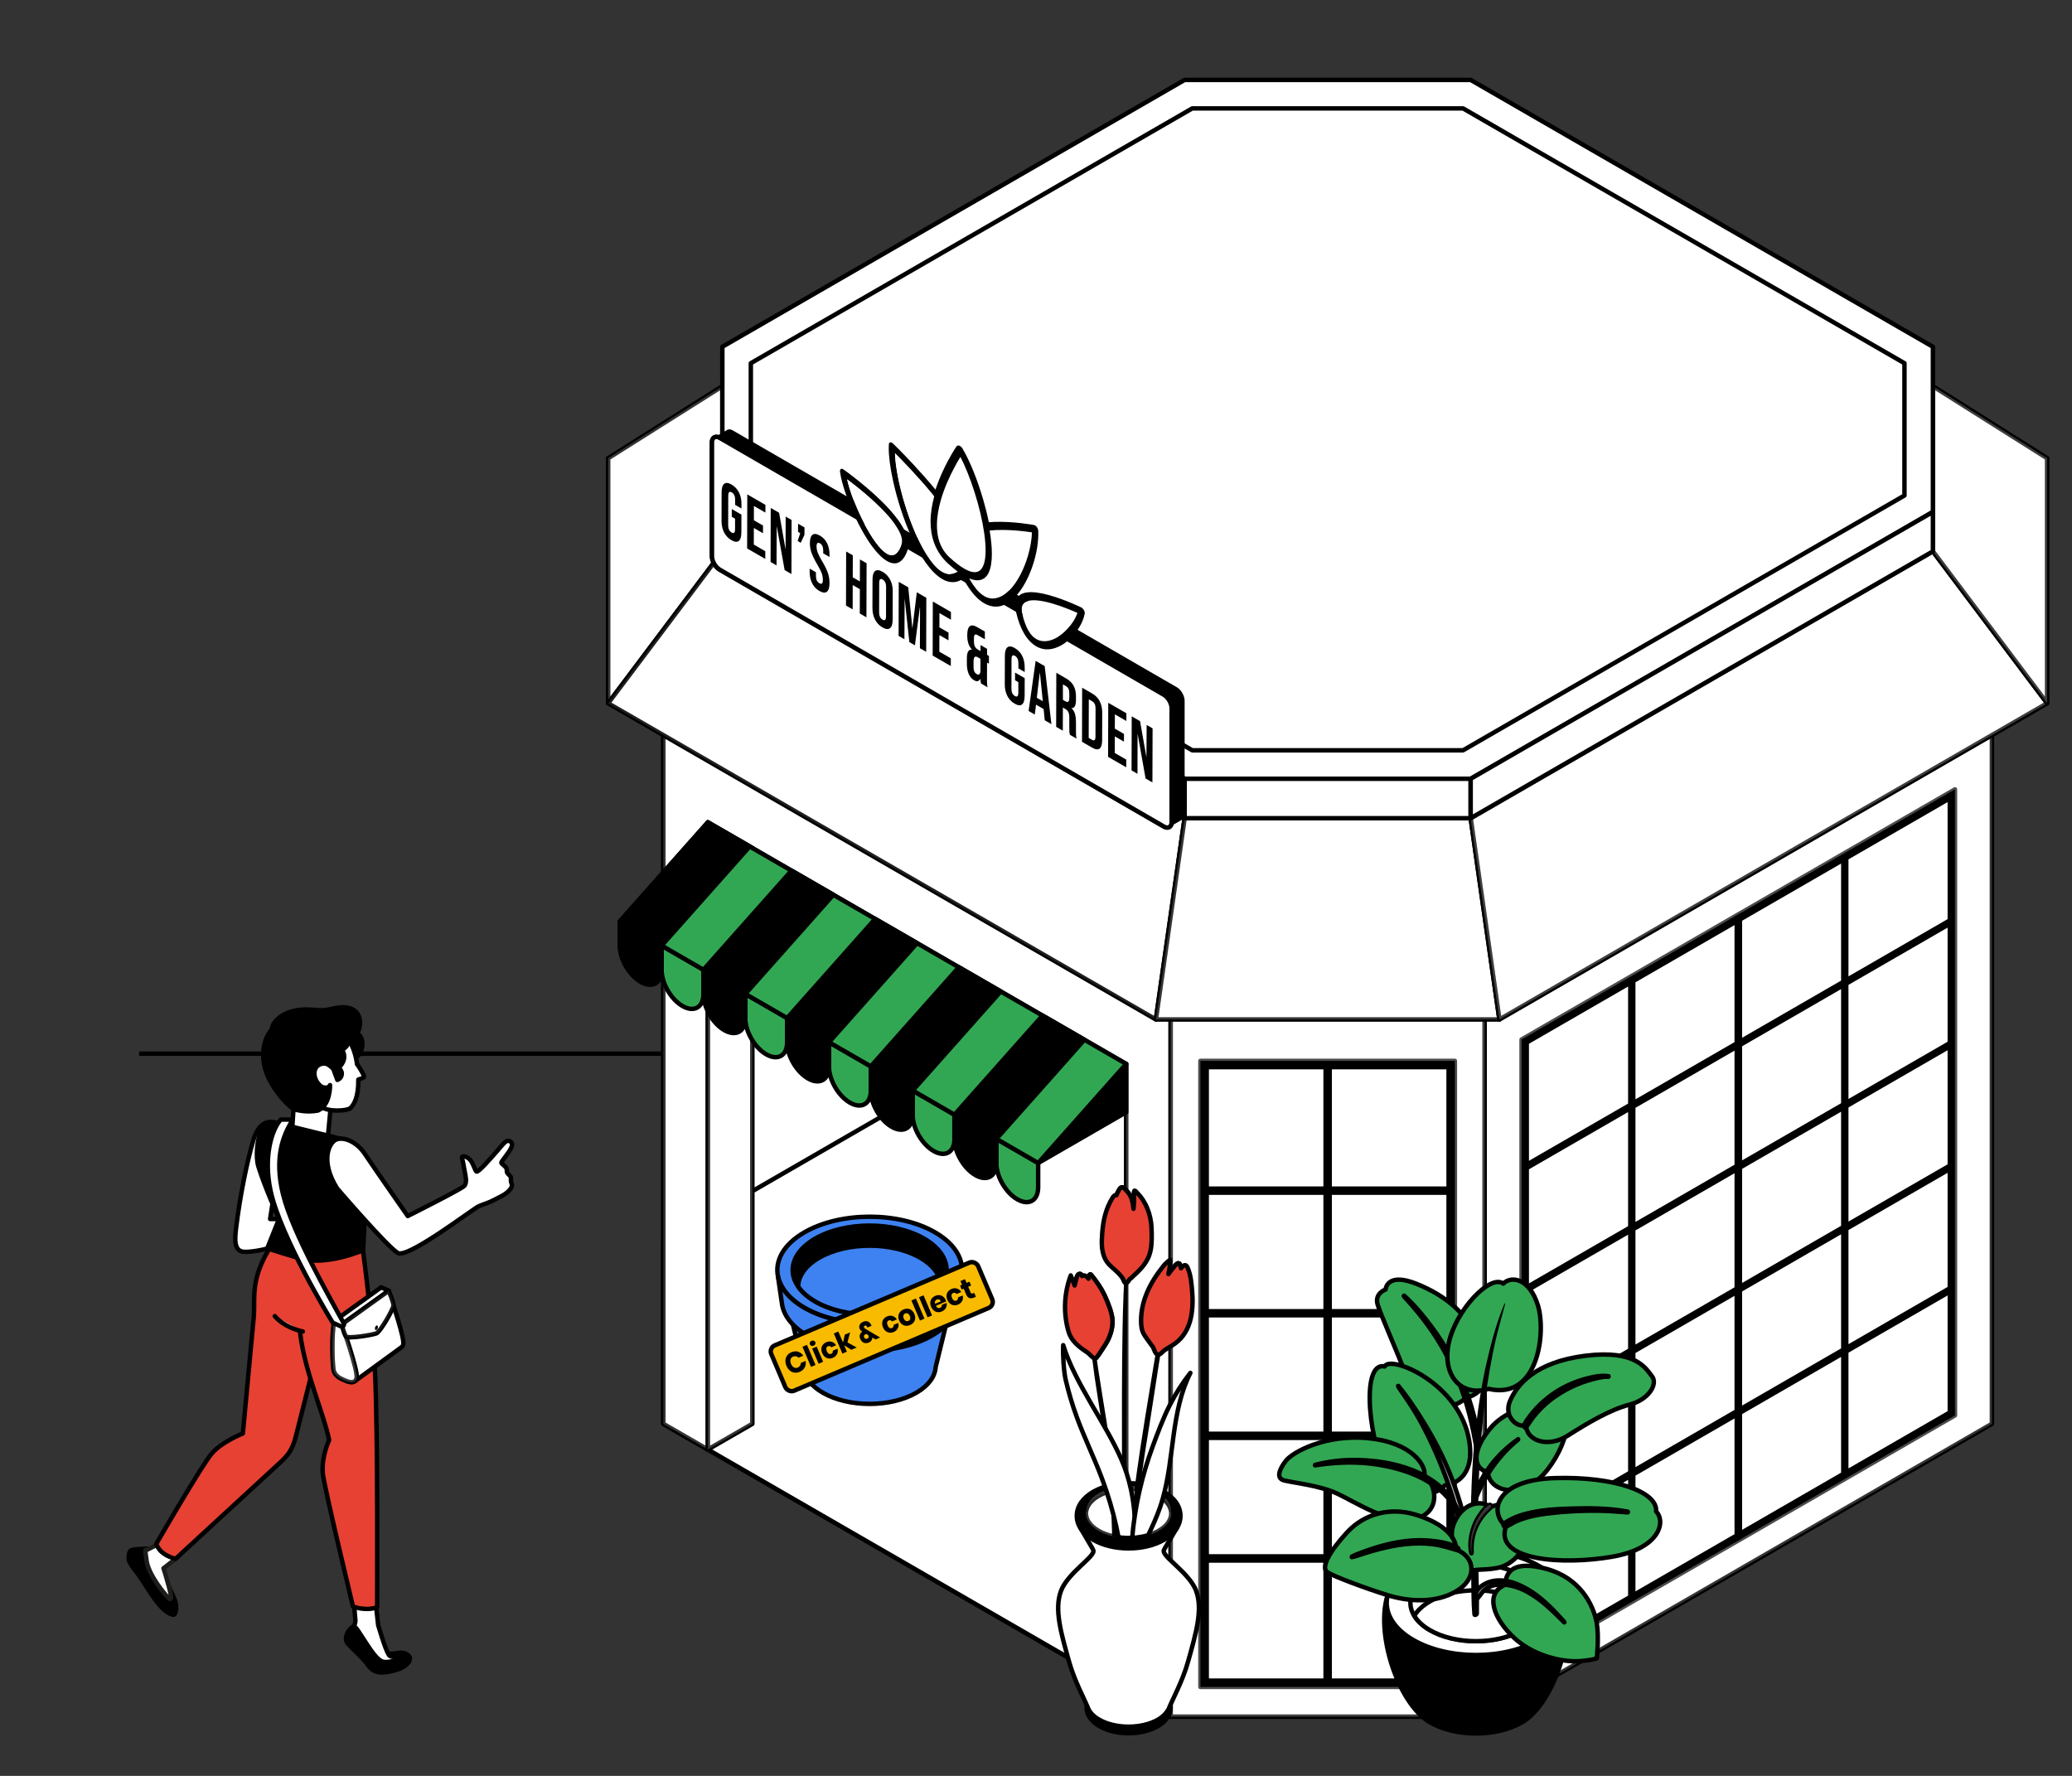 <?xml version="1.0" encoding="UTF-8"?><svg xmlns="http://www.w3.org/2000/svg" viewBox="0 0 700 600"><rect x="0" y="0" width="700" height="600" fill="#333333" stroke="none"/><g id="Layer_1"><line x1="47" y1="356" x2="647" y2="356" fill="none" stroke="#000" stroke-miterlimit="10" stroke-width="1.5"/><g><g><polygon points="395.5 337.76 224.11 238.82 224.11 481.06 395.5 580 395.5 337.76" fill="#fff" stroke="#000" stroke-linecap="round" stroke-linejoin="round" stroke-width="1.5"/><path d="m312.8,289.97v71s52.25-30.16,52.25-30.16l9.24-5.34-2.5-1.44-9.23,5.33-11.31,6.53v-23.71s-2.48-1.44-2.48-1.44v26.58s-33.49,19.34-33.49,19.34v-39.1s13.41-7.75,13.41-7.75l9.24-5.33-2.48-1.44-9.24,5.33-10.92,6.32v-23.28s-2.48-1.44-2.48-1.44Z" fill="#fff" stroke="#000" stroke-linecap="round" stroke-linejoin="round" stroke-width="1.5"/></g><polygon points="395.5 348.38 395.5 580 224.11 481.06 224.11 419.81 371.67 334.62 395.5 348.38" fill="#fff" stroke="#000" stroke-linecap="round" stroke-linejoin="round" stroke-width="1.5"/></g><g><g><polygon points="672.95 238.81 501.56 337.76 501.56 580 672.95 481.05 672.95 238.81" fill="#fff" stroke="#000" stroke-linecap="round" stroke-linejoin="round" stroke-width="1.5"/><polygon points="672.95 238.81 501.56 337.76 501.56 580 672.95 481.05 672.95 238.81" fill="#fff" opacity=".3" stroke="#000" stroke-linecap="round" stroke-linejoin="round" stroke-width="1.5"/><g><polygon points="514.05 351.21 588.5 308.23 588.5 308.24 660.46 266.69 660.46 478.21 586.01 521.2 586.01 521.19 514.05 562.74 514.05 351.21" fill="#fff" opacity=".7" stroke="#000" stroke-linecap="round" stroke-linejoin="round" stroke-width="1.5"/><path d="m514.05,351.21v211.52s74.45-42.98,74.45-42.98v-211.52s-74.45,42.98-74.45,42.98Zm2.49,1.44l33.49-19.34v39.54s-33.49,19.34-33.49,19.34v-39.54Zm69.47,43.72v38.55s-33.49,19.34-33.49,19.34v-38.55s33.49-19.34,33.49-19.34Zm-33.49,16.47v-38.55s33.49-19.34,33.49-19.34v38.55s-33.49,19.34-33.49,19.34Zm33.49,24.95v38.55s-33.49,19.34-33.49,19.34v-38.55s33.49-19.34,33.49-19.34Zm-35.98,59.32l-33.49,19.34v-38.55s33.49-19.34,33.49-19.34v38.55Zm-33.49-22.08v-38.55s33.49-19.34,33.49-19.34v38.55s-33.49,19.34-33.49,19.34Zm0-41.42v-38.55s33.49-19.34,33.49-19.34v38.55s-33.49,19.34-33.49,19.34Zm69.47-121.07v39.54s-33.49,19.34-33.49,19.34v-39.54s33.49-19.34,33.49-19.34Zm0,205.78l-33.49,19.34v-39.1s33.49-19.34,33.49-19.34v39.1Zm-69.47,40.11v-39.1s33.49-19.34,33.49-19.34v39.1s-33.49,19.34-33.49,19.34Z"/><path d="m586.01,309.67v211.52s74.45-42.98,74.45-42.98v-211.52s-74.45,42.98-74.45,42.98Zm2.49,1.44l33.49-19.34v39.54s-33.49,19.34-33.49,19.34v-39.54Zm69.47,43.72v38.55s-33.49,19.34-33.49,19.34v-38.55s33.49-19.34,33.49-19.34Zm-33.49,16.47v-38.55s33.49-19.34,33.49-19.34v38.55s-33.49,19.34-33.49,19.34Zm33.49,24.95v38.55s-33.49,19.34-33.49,19.34v-38.55s33.49-19.34,33.49-19.34Zm-35.98,59.32l-33.49,19.34v-38.55s33.49-19.34,33.49-19.34v38.55Zm-33.49-22.08v-38.55s33.49-19.34,33.49-19.34v38.55s-33.49,19.34-33.49,19.34Zm0-41.42v-38.55s33.49-19.34,33.49-19.34v38.55s-33.49,19.34-33.49,19.34Zm69.47-121.07v39.54s-33.49,19.34-33.49,19.34v-39.54s33.49-19.34,33.49-19.34Zm0,205.78l-33.49,19.34v-39.1s33.49-19.34,33.49-19.34v39.1Zm-69.47,40.11v-39.1s33.49-19.34,33.49-19.34v39.1s-33.49,19.34-33.49,19.34Z"/></g></g><g><polygon points="395.5 337.76 224.11 238.82 224.11 481.06 239.13 489.73 239.13 277.84 380.47 359.49 380.47 571.41 395.5 580 395.5 337.76" fill="#fff" stroke="#000" stroke-linecap="round" stroke-linejoin="round" stroke-width="1.5"/><polygon points="395.5 337.76 224.11 238.82 224.11 481.06 239.13 489.73 239.13 277.84 380.47 359.49 380.47 571.41 395.5 580 395.5 337.76" fill="#fff" opacity=".7" stroke="#000" stroke-linecap="round" stroke-linejoin="round" stroke-width="1.5"/><polygon points="254.16 286.52 254.16 481.06 239.13 489.73 239.13 277.84 254.16 286.52" fill="#fff" stroke="#000" stroke-linecap="round" stroke-linejoin="round" stroke-width="1.5"/><polygon points="254.16 286.52 254.16 481.06 239.13 489.73 239.13 277.84 254.16 286.52" fill="#fff" opacity=".3" stroke="#000" stroke-linecap="round" stroke-linejoin="round" stroke-width="1.5"/></g><g><rect x="395.5" y="337.76" width="106.06" height="242.24" fill="#fff" stroke="#000" stroke-linecap="round" stroke-linejoin="round" stroke-width="1.5"/><rect x="395.5" y="337.76" width="106.06" height="242.24" fill="#fff" opacity=".5" stroke="#000" stroke-linecap="round" stroke-linejoin="round" stroke-width="1.5"/><g><rect x="405.55" y="358.43" width="85.96" height="211.52" fill="#fff" opacity=".7" stroke="#000" stroke-linecap="round" stroke-linejoin="round" stroke-width="1.5"/><path d="m405.55,358.43v211.52s85.96,0,85.96,0v-211.52s-85.96,0-85.96,0Zm2.87,2.87h38.67v39.54h-38.67v-39.54Zm80.22,83.83v38.55h-38.68v-38.55h38.68Zm-38.68-2.87v-38.55h38.68v38.55h-38.68Zm38.68,44.29v38.55h-38.68v-38.55h38.68Zm-41.55,38.55h-38.67v-38.55h38.67v38.55Zm-38.67-41.42v-38.55h38.67v38.55h-38.67Zm0-41.42v-38.55h38.67v38.55h-38.67Zm80.22-80.96v39.54h-38.68v-39.54h38.68Zm0,205.78h-38.68v-39.1h38.68v39.1Zm-80.22,0v-39.1h38.67v39.1h-38.67Z"/></g></g></g><g id="Awning"><polygon points="380.48 375.77 380.48 359.45 350.74 392.94 380.48 375.77" stroke="#000" stroke-linecap="round" stroke-linejoin="round" stroke-width="1.5"/><g><path d="m223.51,327.69c0,4.48,3.15,9.94,7.03,12.18l.07.04c3.88,2.24,7.03.42,7.03-4.06v-8.2s-14.14-8.16-14.14-8.16v8.2Z" fill="#32a753" stroke="#000" stroke-linecap="round" stroke-linejoin="round" stroke-width="1.5"/><path d="m251.79,344.01c0,4.48,3.15,9.94,7.03,12.18l.07.04c3.88,2.24,7.03.43,7.03-4.06v-8.2s-14.14-8.16-14.14-8.16v8.2Z" fill="#32a753" stroke="#000" stroke-linecap="round" stroke-linejoin="round" stroke-width="1.5"/><path d="m280.06,360.33c0,4.48,3.15,9.94,7.03,12.18l.07.04c3.88,2.24,7.03.42,7.03-4.06v-8.2s-14.14-8.16-14.14-8.16v8.2Z" fill="#32a753" stroke="#000" stroke-linecap="round" stroke-linejoin="round" stroke-width="1.5"/><path d="m308.33,376.66c0,4.48,3.15,9.94,7.03,12.18l.07.04c3.88,2.24,7.03.43,7.03-4.06v-8.2s-14.14-8.16-14.14-8.16v8.2Z" fill="#32a753" stroke="#000" stroke-linecap="round" stroke-linejoin="round" stroke-width="1.5"/><path d="m336.6,392.98c0,4.48,3.15,9.94,7.03,12.18l.07.04c3.88,2.24,7.03.42,7.03-4.06v-8.2s-14.14-8.16-14.14-8.16v8.2Z" fill="#32a753" stroke="#000" stroke-linecap="round" stroke-linejoin="round" stroke-width="1.5"/></g><g><polygon points="350.74 392.94 209.38 311.32 239.13 277.84 380.48 359.45 350.74 392.94" fill="#32a753" stroke="#000" stroke-linecap="round" stroke-linejoin="round" stroke-width="1.5"/><polygon points="336.6 384.78 366.34 351.29 352.21 343.13 322.46 376.61 336.6 384.78" stroke="#000" stroke-linecap="round" stroke-linejoin="round" stroke-width="1.5"/><polygon points="308.33 368.45 338.07 334.97 323.94 326.81 294.19 360.29 308.33 368.45" stroke="#000" stroke-linecap="round" stroke-linejoin="round" stroke-width="1.5"/><polygon points="280.06 352.13 309.8 318.65 295.67 310.48 265.92 343.97 280.06 352.13" stroke="#000" stroke-linecap="round" stroke-linejoin="round" stroke-width="1.5"/><polygon points="251.79 335.81 281.53 302.32 267.4 294.16 237.65 327.65 251.79 335.81" stroke="#000" stroke-linecap="round" stroke-linejoin="round" stroke-width="1.5"/><polygon points="223.52 319.49 253.26 286 239.13 277.84 209.38 311.32 223.52 319.49" stroke="#000" stroke-linecap="round" stroke-linejoin="round" stroke-width="1.5"/></g><g><path d="m209.38,319.53c0,4.48,3.15,9.94,7.03,12.18l.07.04c3.88,2.24,7.03.42,7.03-4.06v-8.2s-14.14-8.16-14.14-8.16v8.2Z" stroke="#000" stroke-linecap="round" stroke-linejoin="round" stroke-width="1.5"/><path d="m237.65,335.85c0,4.48,3.15,9.94,7.03,12.18l.07.04c3.88,2.24,7.03.42,7.03-4.06v-8.2s-14.14-8.16-14.14-8.16v8.2Z" stroke="#000" stroke-linecap="round" stroke-linejoin="round" stroke-width="1.5"/><path d="m265.92,352.17c0,4.48,3.15,9.94,7.03,12.18l.07.04c3.88,2.24,7.03.42,7.03-4.06v-8.2s-14.14-8.16-14.14-8.16v8.2Z" stroke="#000" stroke-linecap="round" stroke-linejoin="round" stroke-width="1.5"/><path d="m294.19,368.5c0,4.48,3.15,9.94,7.03,12.18l.07.04c3.88,2.24,7.03.42,7.03-4.06v-8.2s-14.14-8.16-14.14-8.16v8.2Z" stroke="#000" stroke-linecap="round" stroke-linejoin="round" stroke-width="1.5"/><path d="m322.46,384.82c0,4.48,3.15,9.94,7.03,12.18l.07.04c3.88,2.24,7.03.42,7.03-4.06v-8.2s-14.14-8.16-14.14-8.16v8.2Z" stroke="#000" stroke-linecap="round" stroke-linejoin="round" stroke-width="1.5"/></g></g><g><polygon points="244.04 186.29 400.21 276.44 496.85 276.44 653.01 186.28 653.01 130.49 496.85 40.32 400.21 40.32 244.04 130.49 244.04 186.29" fill="#fff" stroke="#000" stroke-linecap="round" stroke-linejoin="round" stroke-width="1.5"/><polygon points="205.45 154.82 244.04 130.49 244.04 186.29 205.45 237.61 205.45 154.82" fill="#fff" stroke="#000" stroke-linecap="round" stroke-linejoin="round" stroke-width="1.5"/><polygon points="205.45 154.82 244.04 130.49 244.04 186.29 205.45 237.61 205.45 154.82" fill="#fff" opacity=".3" stroke="#000" stroke-linecap="round" stroke-linejoin="round" stroke-width="1.5"/><polygon points="400.21 276.44 244.04 186.29 205.45 237.61 390.5 344.44 400.21 276.44" fill="#fff" stroke="#000" stroke-linecap="round" stroke-linejoin="round" stroke-width="1.5"/><polygon points="400.21 276.44 244.04 186.29 205.45 237.61 390.5 344.44 400.21 276.44" fill="#fff" opacity=".15" stroke="#000" stroke-linecap="round" stroke-linejoin="round" stroke-width="1.5"/><polygon points="496.85 276.44 400.21 276.44 390.5 344.44 506.56 344.44 496.85 276.44" fill="#fff" stroke="#000" stroke-linecap="round" stroke-linejoin="round" stroke-width="1.5"/><polygon points="496.85 276.44 400.21 276.44 390.5 344.44 506.56 344.44 496.85 276.44" fill="#fff" opacity=".3" stroke="#000" stroke-linecap="round" stroke-linejoin="round" stroke-width="1.5"/><polygon points="653.01 186.28 691.61 237.6 506.56 344.44 496.85 276.44 653.01 186.28" fill="#fff" stroke="#000" stroke-linecap="round" stroke-linejoin="round" stroke-width="1.5"/><polygon points="653.01 186.28 691.61 237.6 506.56 344.44 496.85 276.44 653.01 186.28" fill="#fff" opacity=".45" stroke="#000" stroke-linecap="round" stroke-linejoin="round" stroke-width="1.5"/><polygon points="653.01 130.49 691.61 154.82 691.61 237.6 653.01 186.28 653.01 130.49" fill="#fff" stroke="#000" stroke-linecap="round" stroke-linejoin="round" stroke-width="1.5"/><polygon points="653.01 130.49 691.61 154.82 691.61 237.6 653.01 186.28 653.01 130.49" fill="#fff" opacity=".6" stroke="#000" stroke-linecap="round" stroke-linejoin="round" stroke-width="1.5"/></g><g><polygon points="244.04 172.96 400.21 263.12 496.85 263.12 653.01 172.96 653.01 117.17 496.85 27 400.21 27 244.04 117.16 244.04 172.96" fill="#fff" stroke="#000" stroke-linecap="round" stroke-linejoin="round" stroke-width="1.5"/><polygon points="494.27 253.5 643.4 167.41 643.4 122.72 494.27 36.62 402.79 36.62 253.66 122.71 253.66 167.41 402.79 253.5 494.27 253.5" fill="#fff" stroke="#000" stroke-linecap="round" stroke-linejoin="round" stroke-width="1.5"/><polygon points="244.04 186.29 244.04 172.96 400.21 263.12 400.21 276.44 244.04 186.29" fill="#fff" stroke="#000" stroke-linecap="round" stroke-linejoin="round" stroke-width="1.5"/><rect x="400.21" y="263.12" width="96.64" height="13.32" fill="#fff" stroke="#000" stroke-linecap="round" stroke-linejoin="round" stroke-width="1.5"/><polygon points="653.01 172.96 496.85 263.12 496.85 276.44 653.01 186.28 653.01 172.96" fill="#fff" stroke="#000" stroke-linecap="round" stroke-linejoin="round" stroke-width="1.5"/></g><g id="Sign"><g id="Sign-2"><g><path d="m397.57,232.19l-150.01-86.77c-.72-.42-1.37-.46-1.84-.19-.45.26-3.99,2.3-4.44,2.57-.47.28-.75.86-.75,1.69v38.43c0,1.68,1.18,3.72,2.64,4.56l150.01,86.77c.73.42,1.38.46,1.86.18.44-.26,3.96-2.3,4.4-2.55.48-.27.77-.86.77-1.7v-38.43c0-1.68-1.18-3.72-2.64-4.57Z"/><g><path d="m243.16,147.96l150.01,86.77c1.46.84,2.64,2.88,2.64,4.56v38.43c0,1.68-1.18,2.36-2.64,1.52l-150.01-86.77c-1.46-.84-2.64-2.88-2.64-4.56v-38.43c0-1.68,1.18-2.36,2.64-1.52Z" fill="#fff" stroke="#000" stroke-linecap="round" stroke-linejoin="round" stroke-width="1.5"/><path d="m241.99,147.6c-.86,0-1.46.69-1.46,1.88v38.43c0,1.68,1.18,3.72,2.64,4.56l150.01,86.77c.42.24.82.36,1.18.36.86,0,1.46-.69,1.46-1.88v-38.43c0-1.68-1.18-3.72-2.64-4.56l-150.01-86.77c-.42-.24-.82-.36-1.18-.36h0Z" fill="#fff" stroke="#000" stroke-linecap="round" stroke-linejoin="round" stroke-width="1.5"/></g></g></g></g><g><polygon points="111.7 374.32 110.41 387.81 98.35 387.06 99.32 372.1 111.7 374.32" fill="#fff" stroke="#000" stroke-linecap="round" stroke-linejoin="round" stroke-width="1.5"/><g><path d="m108.1,369.62c.62-.75,1.1-1.6,1.69-2.36.62-.79,1.38-1.52,2.09-2.24,1.48-1.52,3.03-2.96,4.64-4.33,2.06-1.74,4.61-3.34,5.59-5.99.72-1.93.33-4.39-1.35-5.58.52-1.14.89-2.38.88-3.64s-.4-2.54-1.24-3.47c-1.16-1.28-3-1.74-4.72-1.69-1.72.05-3.4.53-5.1.84-2.26.41-4.36-.03-6.61-.09-2.34-.07-4.7.29-6.87,1.17-1.39.56-2.73,1.37-3.75,2.48-.5.55-.99,1.19-1.25,1.89-.26.7-.14,1.4-.28,2.13-.28,1.4-.88,2.73-1.14,4.15-.29,1.59-.39,3.2-.45,4.81-.26,6.66,15.2,10.99,14.89,15.55,1-1.21,1.99-2.42,2.99-3.64Z" stroke="#000" stroke-linecap="round" stroke-linejoin="round" stroke-width="1.5"/><path d="m97.48,348.95c5.9-4.31,12.81-3.12,15.01-2,2.55,1.29,6.92,3.69,8.16,12.69v-.12s2.66,3.97,2.32,4.39c-.29.35-1.52.72-1.91.83.08,6.15-1.58,8.59-2.67,9.63-.9.85-5.56,1.16-7.99.42-3.04-.93-9.63-4.13-12.72-9.11-3.63-5.86-4.38-13.66-.19-16.72Z" fill="#fff" stroke="#000" stroke-linecap="round" stroke-linejoin="round" stroke-width="1.5"/><path d="m113.63,346.66c1.07.45,2.09.9,3.02,1.74.43.39.84.84,1.07,1.37.21.49.27,1.03.22,1.55-.13,1.44-1.1,2.78-2.43,3.35.7.95.95,2.22.65,3.36-.35,1.36-1.38,2.43-2.38,3.43-.06.06-.12.12-.2.14-.15.05-.3-.04-.43-.13-1.63-1.09-2.47-2.72-4.77-1.96-2.68.88-2.75,4.29-.87,6.59.91,1.12,1.62,1.34,2.47,1.38,1.22.06,1.52-.86,1.52-.86,0,0,.2,6.64-4.03,8.57,0,0-3.99.92-8.32-.48-2.74-2.02-5.27-5.08-7.38-8.58-5.44-9.02-2.57-18.75,3.97-21.16.36-.13.74-.23,1.12-.33,3.42-.91,7.06-.96,10.52-.23,1.73.37,3.42.93,5.02,1.69.41.2.83.37,1.23.54Z" stroke="#000" stroke-linecap="round" stroke-linejoin="round" stroke-width="1.5"/><path d="m113.97,364.86c1.19-.42,1.8-1.71,1.37-2.87-.43-1.17-1.74-1.77-2.92-1.35l1.55,4.22Z" stroke="#000" stroke-linecap="round" stroke-linejoin="round" stroke-width="1.5"/></g><path d="m55.22,529.89s2.26,5.54,4.06,9.29c1.81,3.75.93,7.49-.99,7.11-1.92-.38-3.98-2.09-6.23-5.06-1.93-2.55-3.79-5.76-5.69-8.46-1.95-2.77-3.67-4.39-3.65-6.33.02-2.17.52-3.26,1.99-3.57,1.47-.31,6.5-.43,6.5-.43l4.02,7.45Z"/><path d="m58.9,518.94l-9.62,4.88s-.5-1.33.26,3.58c.76,4.91,6.2,11.3,7.23,12.35,1.03,1.06,1.51.76.24-3.86-1.28-4.66-1.78-6.02-1.78-6.02l4.94-3.86-1.27-7.06Z" fill="#fff" stroke="#1d1d1b" stroke-linecap="round" stroke-linejoin="round" stroke-width="1.5"/><g id="Girl"><g><path d="m127.76,549.08l-.96-8.7-7.36-.22.64,7.45c-.1,1.77-1.24,2.51-1.4,3.52s6.43,10.19,9.67,11.96c3.24,1.77,7.58-1.71,7.89-2.83.31-1.12-3.95.28-4.87-1.12-1.25-1.9-3.6-10.06-3.6-10.06Z" fill="#fff" stroke="#000" stroke-linecap="round" stroke-linejoin="round" stroke-width="1.5"/><path d="m119.65,549.14c1.06.65,2.06,2.54,3.74,5.07,1.68,2.53,4.17,6.68,6.27,7.02,2.45.4,6.87-1.6,3.9-1.4-.65.04-1.81-.04-2.21-.68-.3-.48-.39-.71-.39-.71,0,0,1.11.23,3.17-.16,1.79-.33,3.19-.11,4.33,1.18.59.66-.02,2-.02,2-.74,1.24-2.27,2.57-6.09,3.41-3.68.82-6.2.6-7.96-1.83-2.14-2.95-5.6-5.9-7.05-7.52-1.76-1.96.12-5.48,2.28-6.38Z" stroke="#000" stroke-miterlimit="10"/></g><path d="m114.75,426.63s-13.57,53.71-14.79,58.62c-1.23,4.91-2.97,6.7-5.48,9.03-2.51,2.32-35.16,32.38-35.16,32.38-5.87-1.51-6.5-5.1-6.5-5.1,0,0,15.31-26.49,18.72-30.47,3.41-3.99,10.51-6.79,10.51-6.79l3.73-39.9c.38-6.1-1.31-12.55,6.08-23.9h0l22.89,6.14Z" fill="#e74133" stroke="#000" stroke-linecap="round" stroke-linejoin="round" stroke-width="1.5"/><path d="m107.84,424.71c-3.38,6.56-6.63,12.36-6.77,19.38-.29,14.83,7.91,31.71,10.13,42.44,0,0-2.68,5.61-2.13,11.34.43,4.48,10.18,44.9,10.18,44.9,0,0,4.1,1.69,8.16.26,0,0,.32-60.46-.75-79.95-1.07-19.49-4.41-43.4-4.41-43.4l-14.41,5.03Z" fill="#e74133" stroke="#000" stroke-linecap="round" stroke-linejoin="round" stroke-width="1.5"/><path d="m122.26,419.68l-10.83,2.44-18.11-1.68-1.06,1.04c-.89,2.05-3.74,8.34-2.78,15.22.8,5.71,3.95,11.12,12.31,13" fill="#e74133"/><path d="m92.83,444.67c1.93,2.29,5.31,4.27,9.47,5.2" fill="#fff" stroke="#000" stroke-linecap="round" stroke-linejoin="round" stroke-width="1.5"/><path d="m91.74,419.85c2.38.79,17.84,4.12,30.52-.16" fill="none" stroke="#000" stroke-linecap="round" stroke-linejoin="round" stroke-width="1.5"/></g><g><path d="m93.06,379.29c-3.22-.91-5.95.81-7.47,5.94-2.09,7.04-4.49,18.67-5.8,29.45-.43,3.57-.92,7.91,2.49,8.25,2.6.26,10.08-1.19,11.42-2.49,1.77-1.71,1.41-8.59,1.41-8.59h-3.85s.84-5.43,1.09-7.07c.87-5.55,2.15-12.52,2.15-12.52l-1.45-12.98Z" fill="#fff" stroke="#000" stroke-linecap="round" stroke-linejoin="round" stroke-width="1.5"/><path d="m87.85,382.92c.86-2.27,3.59-4.17,6.04-3.5,7.7,2.1,19.69,4.85,21.96,5.53h0s-1.02,14.85,7.85,20.08c-.42,3.31-1,17.36-1,17.36,0,0-12.33,5.39-21.12,2.84-8.78-2.55-11.28-3.48-11.28-3.48l3.95-9.9c-.94-2.33-4.56-10.23-6.91-17.57-1.11-3.47-.35-9.09.51-11.37Z" stroke="#000" stroke-linecap="round" stroke-linejoin="round" stroke-width="1.5"/><path d="m123.45,403.89s-5.01-2.09-7.38-6.94c0,0,.34,7.13,7.38,11.45v-4.51Z" fill="#fff" stroke="#000" stroke-linecap="round" stroke-linejoin="round" stroke-width="1.5"/></g><path d="m113.58,385.01c2.42-1.01,6.84.54,9.77,4.98,2.93,4.44,14.4,20.86,14.4,20.86,0,0,18.26-9.14,19.16-10.22.9-1.08.39-3.27.15-4.48-.25-1.21-.66-3.88-.92-4.64-.47-1.31,1.47-.96,2.62.27,1.17,1.26,1.65,3.63,2.22,4.04.57.41,4.91-4.58,7.02-6.99,2.11-2.41,3.1-4.1,4.51-3.1,1.02.72.36,2.15-1.15,4.21-1.51,2.07-1.73,2.29-1.95,2.74-.18.37.38.67.6.86.41.37,1.14.97,1.19,1.54.03.31-.03.63.06.94.2.69,1.05,1.01,1.29,1.68.17.49-.02,1.03.08,1.54.06.33.24.62.3.95.12.64-.25,1.27-.68,1.77-1.48,1.76-3.51,2.44-5.45,3.51-1.61.89-3.28,1.28-5.14,2.11-1.86.83-23.81,17.66-27.22,15.77-3.41-1.88-20.54-21.82-20.54-21.82-5.82-9.27-2.74-15.51-.32-16.52Z" fill="#fff" stroke="#000" stroke-linecap="round" stroke-linejoin="round" stroke-width="1.5"/><g><path d="m131.49,436.85l-.17-.76s-.03.03-.07.06c-.01-.03-.02-.05-.02-.05l-2.54-1.15c-.22.93-.47,2.17-.73,3.57-4.65,3.34-12.48,8.93-12.48,8.93l4.41,19.19,15.73-11.46h0c.29-.2.5-.49.61-.93.51-2.07-3.65-14.25-4.74-17.4Z" fill="#fff" stroke="#000" stroke-linecap="round" stroke-linejoin="round" stroke-width="1.5"/><polygon points="131.32 436.09 115.48 447.45 112.94 446.3 128.78 434.94 131.32 436.09" fill="#fff" stroke="#000" stroke-linecap="round" stroke-linejoin="round" stroke-width="1.5"/><path d="m112.94,446.3c-1,4.18-.68,15.53-.13,17.04.55,1.51,1.88,2.24,3.16,2.82,1.28.58,3.93,1.82,4.52-.56.58-2.38-5.01-18.15-5.01-18.15l-2.54-1.15Z" fill="#fff" stroke="#000" stroke-linecap="round" stroke-linejoin="round" stroke-width="1.5"/><path d="m112.94,446.3c-1,4.18-.68,15.53-.13,17.04.55,1.51,1.88,2.24,3.16,2.82,1.28.58,3.93,1.82,4.52-.56.58-2.38-5.01-18.15-5.01-18.15l-2.54-1.15Z" fill="#fff" opacity=".3" stroke="#000" stroke-linecap="round" stroke-linejoin="round" stroke-width="1.5"/><path d="m115.48,447.45c.05.24.68,3.16,1.39,4.06.71.9,8.9-.48,10.27-1.01,1.37-.53,5.73-8.23,5.79-9.37.07-1.14-1.62-5.03-1.62-5.03l-15.84,11.36Z" fill="#fff" stroke="#000" stroke-linecap="round" stroke-linejoin="round" stroke-width="1.5"/><path d="m115.48,447.45c.05.24.68,3.16,1.39,4.06.71.9,8.9-.48,10.27-1.01,1.37-.53,5.73-8.23,5.79-9.37.07-1.14-1.62-5.03-1.62-5.03l-15.84,11.36Z" fill="#fff" opacity=".1" stroke="#000" stroke-linecap="round" stroke-linejoin="round" stroke-width="1.5"/><path d="m126.68,449.03c.08.36.36.45.63.2.27-.24.43-.73.35-1.08-.08-.36-.36-.45-.63-.2-.27.24-.43.73-.35,1.08Z"/><g><path d="m115.48,448.2c-.1,0-.21-.02-.31-.07l-2.54-1.15c-.14-.06-.25-.16-.33-.29-.71-1.17-17.54-28.78-20.88-44.38-2.31-10.81.04-19.9,3.21-23.78.14-.17.36-.28.58-.28h2.42c.27,0,.51.14.65.37.13.23.14.52,0,.75-1.66,2.92-6.08,10.67-2.59,24.38,2.95,11.59,13.04,29.88,18.46,39.7.76,1.38,1.43,2.6,2,3.63.15.28.11.63-.11.87-.14.16-.34.24-.55.24Z" fill="#fff"/><path d="m97.62,379h0m0,0c-2.27,3.97-6.03,11.71-2.67,24.94,3.38,13.28,15.87,34.93,20.52,43.51l-2.54-1.15s-17.44-28.49-20.79-44.15c-2.37-11.06.28-19.75,3.05-23.15h2.42m0-1.5h-2.42c-.45,0-.88.2-1.16.55-3.28,4.01-5.72,13.36-3.36,24.41,3.37,15.73,20.26,43.45,20.98,44.62.16.26.39.46.66.58l2.54,1.15c.2.09.41.13.62.13.41,0,.81-.17,1.1-.48.44-.47.53-1.17.22-1.74-.56-1.03-1.23-2.25-1.99-3.62-5.41-9.8-15.47-28.04-18.4-39.54-3.39-13.33.83-20.87,2.48-23.76.15-.23.23-.51.23-.8,0-.83-.67-1.5-1.5-1.5h0Zm0,3h0,0Z"/></g></g></g></g><g id="Layer_2"><g id="Tulips"><g id="Vase"><g id="Ring"><g><path d="m366.35,576.95c0,2.7,1.69,5.16,4.75,6.93,2.75,1.59,6.37,2.46,10.19,2.46s7.44-.87,10.19-2.46c3.06-1.77,4.75-4.23,4.75-6.93s-1.69-5.16-4.75-6.93c-2.75-1.59-6.37-2.46-10.19-2.46s-7.44.87-10.19,2.46c-3.06,1.77-4.75,4.23-4.75,6.93Zm6.23-5.74c4.81-2.78,12.6-2.78,17.41,0s4.81,7.28,0,10.05c-4.81,2.78-12.6,2.78-17.41,0-4.81-2.78-4.81-7.28,0-10.05Z"/><path d="m393.5,575.34h0c-.33-1.51-1.5-2.97-3.5-4.13-4.81-2.78-12.6-2.78-17.41,0-1.96,1.13-3.12,2.55-3.48,4.01h0c.43-2.9,2.7-4.84,6.68-6.04,4.06-1.23,9.01-1.24,13.3.67,2.8,1.25,4.41,3.49,4.41,5.48Z" fill="#fff" opacity=".1" stroke="#000" stroke-linecap="round" stroke-linejoin="round" stroke-width="1.5"/><path d="m393.5,575.34h0c-.33-1.51-1.5-2.97-3.5-4.13-4.81-2.78-12.6-2.78-17.41,0-1.96,1.13-3.12,2.55-3.48,4.01h0c.43-2.9,2.7-4.84,6.68-6.04,4.06-1.23,9.01-1.24,13.3.67,2.8,1.25,4.41,3.49,4.41,5.48Z" fill="#fff" opacity=".2" stroke="#000" stroke-linecap="round" stroke-linejoin="round" stroke-width="1.5"/></g></g><path d="m404.13,537.54c-2.31-6.22-11.78-11.73-10.93-13.78h0c.15-.25.28-.51.38-.77h.01l3.99-6.75h-32.56l3.95,6.75h.01c.1.26.23.51.38.77h0c.85,2.05-8.62,7.56-10.93,13.78-2.31,6.22.03,14.25,2.82,24.13,1.75,6.21,5.29,12.8,6.22,15.12.02.06.05.12.07.18.1.25.16.41.16.41.62,1.33,1.82,2.58,3.63,3.62,5.49,3.17,14.39,3.17,19.88,0,1.8-1.04,2.92-2.35,3.63-3.62,0,0,.06-.15.16-.4.02-.06.05-.12.07-.18.93-2.33,4.47-8.91,6.22-15.12,2.79-9.88,5.12-17.91,2.82-24.13Z" fill="#fff" stroke="#000" stroke-linecap="round" stroke-linejoin="round" stroke-width="1.5"/><g id="Ring-2"><g><path d="m363.78,512.13c0,3.16,1.98,6.05,5.57,8.12,3.22,1.86,7.46,2.89,11.94,2.89s8.71-1.02,11.94-2.89c3.59-2.07,5.57-4.96,5.57-8.12s-1.98-6.05-5.57-8.12c-3.22-1.86-7.46-2.88-11.94-2.88s-8.71,1.02-11.94,2.88c-3.59,2.07-5.57,4.96-5.57,8.12Zm7.3-6.72c5.63-3.25,14.77-3.25,20.4,0,5.63,3.25,5.63,8.52,0,11.78-5.63,3.25-14.77,3.25-20.4,0-5.63-3.25-5.63-8.52,0-11.78Z" stroke="#000" stroke-linecap="round" stroke-linejoin="round" stroke-width="1.5"/><path d="m371.09,517.19c5.63,3.25,14.76,3.25,20.4,0,5.63-3.25,5.63-8.53,0-11.78-5.63-3.25-14.77-3.25-20.4,0-5.63,3.25-5.63,8.53,0,11.78Z" fill="#fff" stroke="#000" stroke-linecap="round" stroke-linejoin="round" stroke-width="1.5"/><path d="m371.09,517.19c5.63,3.25,14.76,3.25,20.4,0,5.63-3.25,5.63-8.53,0-11.78-5.63-3.25-14.77-3.25-20.4,0-5.63,3.25-5.63,8.53,0,11.78Z" fill="#fff" opacity=".2" stroke="#000" stroke-linecap="round" stroke-linejoin="round" stroke-width="1.5"/><path d="m371.09,517.19c5.63,3.25,14.76,3.25,20.4,0,5.63-3.25,5.63-8.53,0-11.78-5.63-3.25-14.77-3.25-20.4,0-5.63,3.25-5.63,8.53,0,11.78Z" fill="#fff" opacity=".1" stroke="#000" stroke-linecap="round" stroke-linejoin="round" stroke-width="1.5"/><path d="m395.59,510.25h0c-.39-1.77-1.75-3.48-4.11-4.83-5.63-3.25-14.77-3.25-20.4,0-2.29,1.32-3.65,2.98-4.08,4.7h0c.51-3.39,3.16-5.67,7.83-7.08,4.75-1.44,10.55-1.46,15.59.79,3.28,1.47,5.17,4.09,5.17,6.42Z" fill="#fff" opacity=".1" stroke="#000" stroke-linecap="round" stroke-linejoin="round" stroke-width="1.5"/><path d="m395.59,510.25h0c-.39-1.77-1.75-3.48-4.11-4.83-5.63-3.25-14.77-3.25-20.4,0-2.29,1.32-3.65,2.98-4.08,4.7h0c.51-3.39,3.16-5.67,7.83-7.08,4.75-1.44,10.55-1.46,15.59.79,3.28,1.47,5.17,4.09,5.17,6.42Z" fill="#fff" opacity=".2" stroke="#000" stroke-linecap="round" stroke-linejoin="round" stroke-width="1.5"/></g></g></g><g id="Tulips-2"><path d="m382.49,519.59c.61-.03,1.21-.08,1.81-.15,0-1.7.01-3.4.06-5.1.11-3.71.38-7.4.78-11.07.88-8.28,2.34-16.5,3.63-24.73.95-6.05,1.88-12.11,2.81-18.17.97-6.25,2.12-12.43,4.11-18.44.09-.27-.19-.39-.32-.14-3.36,6-4.54,12.92-5.64,19.62-2,12.19-4.05,24.38-5.76,36.61-.24,1.68-.44,3.35-.62,5.04-.57,5.49-.84,11.01-.85,16.54Z"/><path d="m369.7,464.58c1.71,11.65,3.85,23.2,4.93,34.93.13,1.43.25,2.86.35,4.3.34,4.49.58,8.99.7,13.49.01.56.03,1.12.03,1.68.53.13,1.08.24,1.64.34-.02-1.32-.05-2.63-.09-3.95-.13-3.98-.35-7.96-.66-11.93-.61-7.84-1.56-15.65-2.8-23.43-1.87-11.74-3.97-23.47-4.95-35.32-.03-.4-.53-.07-.54.2-.11,6.62.45,13.17,1.41,19.71Z"/><path d="m379.04,492.12c0,3.65.01,7.3.05,10.95.03,3.44.09,6.88.18,10.32.06,2.05.11,4.11.18,6.16.51.05,1.03.07,1.55.07-.11-3.15-.18-6.3-.25-9.45-.05-2.4-.09-4.8-.11-7.19-.13-11.77-.05-23.54,0-35.31.03-7.05.08-14.1.17-21.15.09-7.22.24-14.43.11-21.65-.01-.47-.53-.23-.56.12-.74,8.02-.97,16.07-1.12,24.12-.26,14.33-.21,28.67-.2,43Z"/><g id="Tuilip"><path d="m392.74,455.56c2.79-1.9,4.61-4.72,5.88-7.8.43-1.04.72-2.14.95-3.25.74-3.55.88-7.23.45-10.83-.22-1.8-.58-3.58-1.08-5.33-.2-.67-.24-1.73-.98-1.53-.61.16-1.32,1.24-1.71,1.7-3.53,4.24-6.06,9.3-7.33,14.67-.25,1.06-.45,2.14-.49,3.23-.11,2.93.95,5.76,1.99,8.5.15.39.32.8.69,1,.52.28,1.16-.03,1.65-.37Z" fill="#fff" stroke="#000" stroke-linecap="round" stroke-linejoin="round" stroke-width="1.5"/><path d="m402.78,436.55c-.26-2.86-.41-5.68-1.6-8.34-.59-1.31-1.44-.75-2.21.29-.01-.05-.02-.1-.04-.15-.2-.67-.24-1.73-.98-1.53-.61.16-1.32,1.24-1.71,1.7-.53.63-1.02,1.29-1.5,1.95.37-1.61.61-3.23.62-4.85-.96.66-1.61,1.24-2.36,2.17-2.22,2.77-4.18,5.77-5.54,9.04-1.25,3-2,6.24-1.96,9.48,0,.3.01.6.03.9.05.93.17,1.86.51,2.73.35.9.93,1.69,1.49,2.47.67.92,1.33,1.84,2,2.75,0-.01,0-.03,0-.04.2.53.41,1.06.66,1.57.21.43.4.72.62.8.02.02.03.05.05.07.77.63,1.88-.86,2.4-1.25.8-.6,1.68-1.09,2.54-1.6,3.17-1.91,5.07-4.53,6.15-8.02.95-3.07,1.1-6.94.82-10.14Z" fill="#e74133" stroke="#000" stroke-linecap="round" stroke-linejoin="round" stroke-width="1.5"/></g><g id="Tuilip-2"><path d="m379.51,432.32c-.97-2.25-1.83-4.55-2.45-6.92-.13-.48-.16-.97-.26-1.46-.09-.44-.21-.87-.28-1.32-.26-1.68-.32-3.39-.37-5.1-.12-3.71-.32-7.49.29-11.17.26-1.58.84-3.11,1.69-4.47.23-.38.57-.78,1.01-.76.31.02.57.25.79.47.68.68,1.34,1.4,1.82,2.24.78,1.38,1.02,2.98,1.17,4.55.26,2.64.31,5.3.19,7.95-.05,1.21-.14,2.42-.25,3.63-.1,1.16-.27,2.32-.36,3.48-.15,2.08.04,4.18-.12,6.26-.03.39-.08.79-.18,1.17-.18.67-.53,1.27-.94,1.83-.27.38-.74,1.08-1.25.59-.14-.14-.23-.32-.31-.51-.07-.16-.14-.32-.21-.47Z" fill="#fff" stroke="#000" stroke-linecap="round" stroke-linejoin="round" stroke-width="1.5"/><path d="m379.02,425.23c-.22-.75-.32-1.54-.38-2.32-.24-2.82-.22-5.76.34-8.54.62-3.06.93-6.19.99-9.3,0-.49.11-1.12.59-1.22.37-.08.71.23.95.52,2.23,2.62,3.63,5.93,3.96,9.35.2,2.06.02,4.13-.17,6.19-.19,2.07-.41,4.15-.95,6.16-.26.97-.56,2.09-1.1,2.95-.27.42-.96,1.49-1.49,1.46-.75-.05-1.18-1.83-1.45-2.37-.47-.94-.99-1.86-1.29-2.87Z" fill="#fff" stroke="#000" stroke-linecap="round" stroke-linejoin="round" stroke-width="1.5"/><path d="m389.09,417c-.02-1.37-.06-2.73-.24-4.09-.28-2.03-.88-4.03-1.8-5.87-.48-.95-1.04-1.86-1.7-2.69-.33-.42-.67-.81-1.04-1.19-.19-.19-.7-.9-.96-.91-.51-.02-.19,2.96-.21,3.47-.03.9-.11,1.79-.21,2.68,0,0,0,0,0,0-.15-1.57-.4-3.18-1.18-4.55-.47-.84-1.13-1.56-1.82-2.24-.22-.22-.48-.45-.79-.47-.44-.02-.78.38-1.01.76-.38.62-.7,1.27-.97,1.94-.08-.06-.19-.07-.29-.06-.45.07-.76.48-1,.87-2.3,3.73-3.18,7.66-3.5,11.97-.12,1.68-.23,3.38-.04,5.05.19,1.68.69,3.35,1.68,4.72.99,1.37,2.41,2.36,3.62,3.55.65.64,1.24,1.34,1.76,2.08.04.1.08.2.12.3.07.16.14.32.21.47.08.18.16.37.31.51.51.49.98-.21,1.25-.59.13-.18.25-.36.36-.55.44-.16,1.02-.85,1.18-.99.44-.39.87-.78,1.29-1.19,1.67-1.61,3.21-3.44,4.06-5.64.89-2.32.95-4.86.92-7.34Z" fill="#e74133" stroke="#000" stroke-linecap="round" stroke-linejoin="round" stroke-width="1.5"/></g><g><path d="m372.63,455.49c.56-.84,1.13-1.69,1.59-2.59,1.1-2.15,1.86-4.94,1.57-7.36-.29-2.43-1.25-4.72-2.2-6.96-1.2-2.83-2.99-5.49-4.95-7.86-.53-.64-.84.62-.88.98-.11.84-.09,1.71-.07,2.55.13,6.17,1.8,12.19,1.97,18.36.04,1.58-.08,3.27.38,4.8.27.89.65,1.03,1.2.24.48-.7.96-1.48,1.41-2.16Z" fill="#fff" stroke="#000" stroke-linecap="round" stroke-linejoin="round" stroke-width="1.5"/><path d="m363.14,451.87c-1.62-2.99-1.66-6.57-1.35-9.95.32-3.49.97-6.95,1.95-10.31.09-.31.19-.63.39-.88s.54-.42.85-.33c.36.11.54.49.67.84.68,1.78,1.16,3.63,1.43,5.52.2,1.42.28,2.85.36,4.28.12,2.19.24,4.38.22,6.57-.03,2.67-.24,5.19.35,7.81.13.59.27,1.18.4,1.77-.03-.14-1.27-.76-1.44-.89-.51-.39-1-.82-1.45-1.27-.93-.93-1.75-1.99-2.38-3.15Z" fill="#fff" stroke="#000" stroke-linecap="round" stroke-linejoin="round" stroke-width="1.5"/><path d="m375.78,445.54c-.29-2.43-1.25-4.72-2.2-6.96-1.2-2.83-2.99-5.49-4.95-7.86-.53-.64-.84.62-.88.98-.01.11-.01.21-.02.32-.21-.25-.43-.49-.68-.71-.2-.18-.43-.35-.69-.39-.27-.04-.53.06-.75.23-.13-.31-.31-.63-.63-.73-.31-.09-.65.08-.85.33-.2.25-.3.57-.39.88-.26.89-.49,1.78-.7,2.68-.39-1.15-.82-2.29-1.3-3.4-2.14,5.69-2.51,12.02-1.04,17.92.21.84.45,1.67.83,2.44,1.24,2.53,3.68,4.28,6.05,5.84.5.51,1.03,1,1.56,1.45.92.78,1.33.4,1.7-.48.12-.08.24-.22.37-.42.48-.7.96-1.48,1.41-2.16.56-.84,1.13-1.69,1.59-2.59,1.1-2.15,1.86-4.94,1.57-7.36Z" fill="#e74133" stroke="#000" stroke-linecap="round" stroke-linejoin="round" stroke-width="1.5"/></g><path d="m360.08,466.4c.99,4.22,2.24,8.39,3.73,12.46,2.5,6.81,5.7,13.36,8.28,20.15.64,1.7,1.25,3.4,1.82,5.13,1.65,4.99,2.98,10.08,3.96,15.25.52.07,1.04.13,1.58.16.51.05,1.03.07,1.55.07.5,0,.99,0,1.48-.03.33-.01.66-.03.98-.07.09-2.41.05-4.82-.12-7.23-.18-2.77-.54-5.52-1.08-8.24-.07-.36-.15-.72-.23-1.08-.76-3.45-1.83-6.83-3.26-10.06-5.37-12.27-15.65-25.62-19.58-38.43-.16,3.71.22,9.1.88,11.91Z" fill="#fff" stroke="#000" stroke-linecap="round" stroke-linejoin="round" stroke-width="1.5"/><path d="m382.49,519.59c.33-.01.66-.03.98-.07.28-.03.55-.05.83-.09,1.24-.15,2.46-.4,3.61-.75,1.45-3.08,2.88-6.17,3.99-9.39.34-.99.65-1.99.94-3,3.95-13.98,2.76-29.46,9.31-42.45-2.89,3.74-4.86,6.83-6.97,10.94-2.16,4.21-4.16,9.57-5.79,14.01-1.74,4.72-3.19,9.56-4.32,14.46-.69,2.99-1.26,6-1.71,9.03-.21,1.39-.4,2.79-.56,4.2-.12,1.03-.22,2.06-.3,3.09Z" fill="#fff" stroke="#000" stroke-linecap="round" stroke-linejoin="round" stroke-width="1.5"/></g></g><g id="Plant"><g id="Pot"><path d="m479.2,578.76c-10.4-10.73-16.51-37.72-6.37-46.24h51.63c10.14,8.51,4.04,35.48-6.36,46.23-.09.1-.19.2-.28.3-.12.12-.24.24-.36.35-.29.29-.61.57-.94.85-.08.07-.17.13-.25.2-.25.2-.51.4-.78.6-.44.32-.89.61-1.35.87-8.56,5-22.43,5-30.99,0h0c-.46-.26-.91-.56-1.35-.88-.26-.18-.49-.37-.73-.56-.1-.08-.21-.16-.31-.24-.32-.27-.62-.54-.91-.82-.14-.13-.28-.27-.41-.41-.08-.08-.17-.16-.24-.25Z" stroke="#000" stroke-linecap="round" stroke-linejoin="round" stroke-width="1.5"/><path d="m519.98,529.1c11.78,6.88,11.78,18.03,0,24.91-11.78,6.88-30.88,6.88-42.66,0-11.78-6.88-11.78-18.03,0-24.91,11.78-6.88,30.88-6.88,42.66,0Z" fill="#fff" stroke="#000" stroke-linecap="round" stroke-linejoin="round" stroke-width="1.5"/><path d="m514.31,532.41c8.65,5.05,8.65,13.24,0,18.29-8.65,5.05-22.68,5.05-31.33,0-8.65-5.05-8.65-13.24,0-18.29,8.65-5.05,22.68-5.05,31.33,0Z" fill="#fff" stroke="#000" stroke-linecap="round" stroke-linejoin="round" stroke-width="1.5"/><path d="m482.98,541.09c8.65-5.05,22.68-5.05,31.33,0,2.4,1.4,4.11,3.05,5.18,4.81-1.07,1.75-2.78,3.4-5.18,4.81-8.65,5.05-22.68,5.05-31.33,0-2.4-1.4-4.11-3.05-5.18-4.81,1.07-1.75,2.78-3.4,5.18-4.8Z" fill="#fff" stroke="#000" stroke-linecap="round" stroke-linejoin="round" stroke-width="1.5"/></g><g><path d="m495.18,472.24c-3.96,4.29-14.95,5.47-19.51-6.12-4.27-10.87-8.88-21.16-10.19-25.15-1.31-3.99,2.63-5.3,2.63-5.3,0,0,.31-5.97,10.43-1.92,10.01,4,17.25,10.18,21.66,20.11,4.35,9.79,1.75,17.05-5.02,18.38Z" fill="#32a753" stroke="#000" stroke-linecap="round" stroke-linejoin="round" stroke-width="1.5"/><g><path d="m499.55,487.55c-.19-2.03-.46-4.05-.88-6.04-.83-3.96-1.96-7.85-3.35-11.66-2.84-7.75-6.8-15.02-11.72-21.64-2.77-3.72-5.79-7.31-9.21-10.45-.1-.1-.18.14-.11.21,5.63,6.06,10.59,12.58,14.43,19.93,3.74,7.15,6.57,14.73,8.35,22.61.5,2.2.97,4.41,1.37,6.63.41,2.26.65,4.54,1.03,6.79.04.23.39.36.41.06.13-2.14-.1-4.32-.3-6.45Z" fill="#fff" stroke="#000" stroke-linecap="round" stroke-linejoin="round" stroke-width="1.5"/><path d="m499.55,487.55c-.19-2.03-.46-4.05-.88-6.04-.83-3.96-1.96-7.85-3.35-11.66-2.84-7.75-6.8-15.02-11.72-21.64-2.77-3.72-5.79-7.31-9.21-10.45-.1-.1-.18.14-.11.21,5.63,6.06,10.59,12.58,14.43,19.93,3.74,7.15,6.57,14.73,8.35,22.61.5,2.2.97,4.41,1.37,6.63.41,2.26.65,4.54,1.03,6.79.04.23.39.36.41.06.13-2.14-.1-4.32-.3-6.45Z" opacity=".3"/></g><path d="m502.93,469.23c-9.09,2.81-15.83-4.28-13.5-15.4,2.34-11.12,14.02-23.47,18.43-20.15,2.75-2.75,8.83-1.77,11.68,7.27,2.86,9.03.26,32.23-16.61,28.29Z" fill="#32a753" stroke="#000" stroke-linecap="round" stroke-linejoin="round" stroke-width="1.5"/><path d="m508.26,440.45c-2.7,6.38-4.47,13.24-6.04,19.98-1.6,6.89-2.67,13.9-3.51,20.92-1.63,13.59-1.91,27.33-1.82,41,.02,3.78.08,7.57.15,11.35.07,3.89.01,7.83.35,11.71.13,1.49,2.24,1.09,2.27-.27.13-6.81-.24-13.65-.31-20.46-.07-6.73-.05-13.47.13-20.2.35-13.71,1.35-27.42,3.68-40.95.65-3.77,1.37-7.53,2.25-11.26.93-3.92,2.06-7.78,3.09-11.67.04-.15-.14-.36-.23-.15Z"/><path d="m488.15,501.84c-3.97,4.49-13.07,4.1-19.17-3.92-6.1-8.02-9.76-38.17-1.18-36.25,1.82-4.03,25.54,5.64,28.59,25.31,2.21,14.3-8.24,14.85-8.24,14.85Z" fill="#32a753" stroke="#000" stroke-linecap="round" stroke-linejoin="round" stroke-width="1.5"/><g><path d="m495.24,516.09c-.25-1.87-.68-3.68-1.17-5.5-.99-3.7-2.17-7.33-3.53-10.91-2.77-7.32-6.41-14.2-10.6-20.8-2.32-3.65-4.75-7.3-7.52-10.63-.08-.09-.15.12-.1.18,2.12,3.09,4.27,6.14,6.18,9.37,1.98,3.34,3.75,6.82,5.38,10.34,3.14,6.78,5.78,13.8,7.83,20.99.58,2.04,1.06,4.11,1.66,6.15.63,2.11,1.42,4.19,1.95,6.33.08.31.47.42.43.01-.18-1.84-.25-3.69-.49-5.53Z" fill="#fff" stroke="#000" stroke-linecap="round" stroke-linejoin="round" stroke-width="1.5"/><path d="m495.24,516.09c-.25-1.87-.68-3.68-1.17-5.5-.99-3.7-2.17-7.33-3.53-10.91-2.77-7.32-6.41-14.2-10.6-20.8-2.32-3.65-4.75-7.3-7.52-10.63-.08-.09-.15.12-.1.18,2.12,3.09,4.27,6.14,6.18,9.37,1.98,3.34,3.75,6.82,5.38,10.34,3.14,6.78,5.78,13.8,7.83,20.99.58,2.04,1.06,4.11,1.66,6.15.63,2.11,1.42,4.19,1.95,6.33.08.31.47.42.43.01-.18-1.84-.25-3.69-.49-5.53Z" opacity=".3"/></g><path d="m502.67,497.39c-5.19-1.18-5.45-7.42,1.04-15.07,6.49-7.65,22.84-10.99,23.62-7.76,3.63,0,3.63,11.38-4.41,21.84-8.05,10.46-19.76,8.03-20.25,1Z" fill="#32a753" stroke="#000" stroke-linecap="round" stroke-linejoin="round" stroke-width="1.5"/><g><path d="m512.85,486.26c-3.41,2.44-6.42,5.21-8.99,8.53-2.56,3.3-4.56,6.96-6.04,10.87-.17.44.6,1.1.78.61,2.89-7.64,7.92-14.74,14.28-19.91.04-.03.04-.15-.03-.1Z" fill="#fff" stroke="#000" stroke-linecap="round" stroke-linejoin="round" stroke-width="1.5"/><path d="m512.85,486.26c-3.41,2.44-6.42,5.21-8.99,8.53-2.56,3.3-4.56,6.96-6.04,10.87-.17.44.6,1.1.78.61,2.89-7.64,7.92-14.74,14.28-19.91.04-.03.04-.15-.03-.1Z" opacity=".3"/></g><path d="m508.61,535.38c-7.19,2.91-4.11,11.47,2.91,17.98,7.02,6.51,17.06,8.22,21.89,7.88,4.83-.34,6.06-1,6.06-1,0,0,.77-7.4-.04-11.91-1.14-6.33-5.77-15.23-16.95-18.26-11.19-3.03-13.88,1.03-13.88,5.31Z" fill="#32a753" stroke="#000" stroke-linecap="round" stroke-linejoin="round" stroke-width="1.5"/><g><path d="m528.52,548.03c-3.33-3.72-6.81-7.43-11.01-10.19-4.1-2.69-9.56-4.99-14.47-3.32-1.9.65-4.86,2.55-4.5,4.9.04.23.45.81.73.49.88-1.01,1.51-2.19,2.59-3.02,1.12-.86,2.47-1.3,3.86-1.46,3.43-.4,7.07.7,10.08,2.29,4.86,2.58,8.79,6.58,12.66,10.41.04.04.09-.08.06-.11Z" fill="#fff" stroke="#000" stroke-linecap="round" stroke-linejoin="round" stroke-width="1.5"/><path d="m528.52,548.03c-3.33-3.72-6.81-7.43-11.01-10.19-4.1-2.69-9.56-4.99-14.47-3.32-1.9.65-4.86,2.55-4.5,4.9.04.23.45.81.73.49.88-1.01,1.51-2.19,2.59-3.02,1.12-.86,2.47-1.3,3.86-1.46,3.43-.4,7.07.7,10.08,2.29,4.86,2.58,8.79,6.58,12.66,10.41.04.04.09-.08.06-.11Z" opacity=".3"/></g><path d="m481.22,498.55c.68-3.28-4.04-11.12-18.79-12.62-14.75-1.5-25.79,4.75-28.02,7.61-2.23,2.86-3.35,5.87-.68,6.61,2.67.75,11.89,1.65,17.94,4.43,6.05,2.78,18.34,11.01,26.74,8.56s6.99-11.34,2.81-14.6Z" fill="#32a753" stroke="#000" stroke-linecap="round" stroke-linejoin="round" stroke-width="1.5"/><g><path d="m492.43,509.97c-6.22-12.85-22.25-16.77-35.35-16.7-4.34.02-8.58.57-12.78,1.66-.06.01-.07.16,0,.15,7.03-1.11,14.31-1.36,21.35-.22,6.95,1.13,13.79,3.29,19.51,7.52,2.81,2.08,5.2,4.81,6.98,7.82.18.31.42.02.3-.24Z" fill="#fff" stroke="#000" stroke-linecap="round" stroke-linejoin="round" stroke-width="1.5"/><path d="m492.43,509.97c-6.22-12.85-22.25-16.77-35.35-16.7-4.34.02-8.58.57-12.78,1.66-.06.01-.07.16,0,.15,7.03-1.11,14.31-1.36,21.35-.22,6.95,1.13,13.79,3.29,19.51,7.52,2.81,2.08,5.2,4.81,6.98,7.82.18.31.42.02.3-.24Z" opacity=".3"/></g><path d="m515.58,481.34c-.19,5.16,7.07,8.15,14.09,3.69,7.02-4.46,14.39-8.8,20.9-10.48,6.51-1.68,9.59-6.99,7.54-9.56-2.06-2.57-5.32-9.05-22.44-6.94-17.11,2.12-23.17,9.83-25.52,15.27-2.35,5.44,2.85,9.5,5.43,8.01Z" fill="#32a753" stroke="#000" stroke-linecap="round" stroke-linejoin="round" stroke-width="1.5"/><g><path d="m543.43,464.97c-2.42-.38-5,.17-7.34.77-2.16.56-4.26,1.31-6.28,2.25-4.02,1.86-7.67,4.52-10.7,7.75-.86.92-1.68,1.89-2.42,2.91-.66.92-1.46,1.92-1.83,2.99-.12.34.38.89.68.55.85-.98,1.48-2.17,2.28-3.2.85-1.11,1.77-2.16,2.75-3.15,1.98-1.99,4.2-3.73,6.59-5.19,2.32-1.42,4.75-2.63,7.31-3.56,1.4-.51,2.82-.92,4.26-1.28,1.54-.38,3.06-.76,4.65-.65.08,0,.12-.18.04-.19Z" fill="#fff" stroke="#000" stroke-linecap="round" stroke-linejoin="round" stroke-width="1.5"/><path d="m543.43,464.97c-2.42-.38-5,.17-7.34.77-2.16.56-4.26,1.31-6.28,2.25-4.02,1.86-7.67,4.52-10.7,7.75-.86.92-1.68,1.89-2.42,2.91-.66.92-1.46,1.92-1.83,2.99-.12.34.38.89.68.55.85-.98,1.48-2.17,2.28-3.2.85-1.11,1.77-2.16,2.75-3.15,1.98-1.99,4.2-3.73,6.59-5.19,2.32-1.42,4.75-2.63,7.31-3.56,1.4-.51,2.82-.92,4.26-1.28,1.54-.38,3.06-.76,4.65-.65.08,0,.12-.18.04-.19Z" opacity=".3"/></g><path d="m503.3,509.18c-2.4-2.4-8.91-1.84-11.99,5.25-3.08,7.09,3.39,14.84,4.11,17.02,2.97-1.72,5.29-.69,10.52-1.72,5.24-1.02,10.37-6.54,10.03-13.03-.34-6.49-3.08-10.77-12.67-7.52Z" fill="#32a753" stroke="#000" stroke-linecap="round" stroke-linejoin="round" stroke-width="1.5"/><g><path d="m503.21,508.46c-1.28.62-2.38,2.14-3.18,3.29-.85,1.23-1.54,2.57-2.06,3.97-1.05,2.86-1.5,6.02-.91,9.02.02.12.12.01.11-.06-.2-3.07.24-6.11,1.52-8.92.58-1.27,1.3-2.48,2.16-3.58.45-.58.93-1.14,1.45-1.67.44-.45,1.04-.84,1.38-1.37.17-.27-.1-.86-.47-.68Z" fill="#fff" stroke="#000" stroke-linecap="round" stroke-linejoin="round" stroke-width="1.5"/><path d="m503.21,508.46c-1.28.62-2.38,2.14-3.18,3.29-.85,1.23-1.54,2.57-2.06,3.97-1.05,2.86-1.5,6.02-.91,9.02.02.12.12.01.11-.06-.2-3.07.24-6.11,1.52-8.92.58-1.27,1.3-2.48,2.16-3.58.45-.58.93-1.14,1.45-1.67.44-.45,1.04-.84,1.38-1.37.17-.27-.1-.86-.47-.68Z" fill="#fff" opacity=".3" stroke="#000" stroke-linecap="round" stroke-linejoin="round" stroke-width="1.5"/></g><path d="m492.01,523.53c-.22-5.28-5.93-9.45-14.07-11.87-8.13-2.42-16.93-.38-22.86,6.08-5.93,6.45-9.01,11.95-6.59,13.49,2.42,1.54,13.19,5.5,20.22,7.69,7.03,2.2,16.27,2.86,23.3-1.32,7.03-4.18,6.59-11.43,0-14.07Z" fill="#32a753" stroke="#000" stroke-linecap="round" stroke-linejoin="round" stroke-width="1.5"/><g><path d="m492.47,522.94c-2.61-1.51-5.87-2.06-8.84-2.36-2.94-.3-5.92-.24-8.85.11-3.1.37-6.17,1.05-9.16,1.94-1.57.46-3.12.98-4.65,1.54-1.43.53-2.92,1.02-4.25,1.75-.05.03-.08.2,0,.18,1.49-.31,2.95-.89,4.4-1.34,1.57-.48,3.15-.95,4.74-1.36,2.97-.77,5.98-1.38,9.03-1.71,3.05-.32,6.14-.35,9.18.03,2.87.36,5.55,1.24,8.32,2.03.57.16.4-.63.08-.82Z" fill="#fff" stroke="#000" stroke-linecap="round" stroke-linejoin="round" stroke-width="1.5"/><path d="m492.47,522.94c-2.61-1.51-5.87-2.06-8.84-2.36-2.94-.3-5.92-.24-8.85.11-3.1.37-6.17,1.05-9.16,1.94-1.57.46-3.12.98-4.65,1.54-1.43.53-2.92,1.02-4.25,1.75-.05.03-.08.2,0,.18,1.49-.31,2.95-.89,4.4-1.34,1.57-.48,3.15-.95,4.74-1.36,2.97-.77,5.98-1.38,9.03-1.71,3.05-.32,6.14-.35,9.18.03,2.87.36,5.55,1.24,8.32,2.03.57.16.4-.63.08-.82Z" opacity=".3"/></g><path d="m508.79,515.68c-5.81-4.62-3.88-15.69,16.47-16.29,20.34-.6,34.88,4.71,34.23,11.26,3.27,3.27,1.61,12.45-14.85,15.31s-40.04,1.44-35.85-10.28Z" fill="#32a753" stroke="#000" stroke-linecap="round" stroke-linejoin="round" stroke-width="1.5"/><g><path d="m549.92,510.72c-5.96-1.1-12.13-1.23-18.17-1.06-5.58.16-11.37.42-16.78,1.93-1.4.39-2.78.89-4.09,1.52-.61.29-1.21.6-1.78.96-.46.28-.98.52-1.14,1.07-.1.33.28.72.61.65,1.24-.29,2.39-1.24,3.56-1.76,1.14-.51,2.32-.93,3.52-1.28,2.31-.68,4.68-1.09,7.07-1.39,5.68-.71,11.45-1.02,17.17-.95,3.35.04,6.68.3,10.01.56.1,0,.14-.22.04-.24Z" fill="#fff" stroke="#000" stroke-linecap="round" stroke-linejoin="round" stroke-width="1.5"/><path d="m549.92,510.72c-5.96-1.1-12.13-1.23-18.17-1.06-5.58.16-11.37.42-16.78,1.93-1.4.39-2.78.89-4.09,1.52-.61.29-1.21.6-1.78.96-.46.28-.98.52-1.14,1.07-.1.33.28.72.61.65,1.24-.29,2.39-1.24,3.56-1.76,1.14-.51,2.32-.93,3.52-1.28,2.31-.68,4.68-1.09,7.07-1.39,5.68-.71,11.45-1.02,17.17-.95,3.35.04,6.68.3,10.01.56.1,0,.14-.22.04-.24Z" opacity=".3"/></g></g></g><g><path d="m247.15,163.72c1.09.63,1.92,1.51,2.49,2.63.57,1.12.86,2.42.85,3.9v1.56s-2.13-1.23-2.13-1.23v-1.75c0-1.2-.38-2.03-1.16-2.48s-1.16-.07-1.17,1.13l-.03,9.98c0,1.19.38,2,1.16,2.45s1.17.09,1.17-1.1v-3.57s-1.11-.65-1.11-.65v-2.6s3.26,1.88,3.26,1.88l-.02,5.97c0,1.47-.29,2.45-.87,2.91-.57.46-1.41.38-2.49-.25s-1.92-1.51-2.49-2.63c-.57-1.12-.85-2.42-.85-3.9l.03-9.6c0-1.48.29-2.45.87-2.91.58-.46,1.41-.38,2.5.25Z"/><polygon points="258.59 170.58 258.58 173.19 254.7 170.95 254.69 175.78 257.77 177.56 257.76 180.16 254.68 178.38 254.66 183.99 258.54 186.23 258.54 188.84 252.41 185.3 252.46 167.04 258.59 170.58"/><polygon points="267.43 175.68 267.38 193.94 265.08 192.61 262.41 177.72 262.34 191.03 260.33 189.87 260.38 171.61 263.21 173.24 265.36 185.44 265.4 185.46 265.43 174.53 267.43 175.68"/><polygon points="271.79 178.2 271.78 180.68 270.52 183.38 269.48 182.77 270.35 180.14 269.61 179.71 269.62 176.95 271.79 178.2"/><path d="m276.98,180.94c1.07.62,1.89,1.49,2.44,2.6.55,1.1.82,2.4.82,3.88v.76s-2.13-1.23-2.13-1.23v-.94c0-.63-.09-1.14-.28-1.54-.19-.4-.47-.71-.84-.92-.75-.43-1.13-.06-1.13,1.1,0,.66.14,1.36.41,2.09.28.73.79,1.73,1.52,2.96.94,1.59,1.58,2.91,1.93,3.97.35,1.05.52,2.15.52,3.31,0,1.5-.29,2.48-.88,2.94-.58.46-1.42.38-2.53-.25s-1.91-1.5-2.47-2.62c-.56-1.12-.84-2.42-.83-3.89v-1.04s2.13,1.23,2.13,1.23v1.25c0,1.19.38,2,1.16,2.45.38.22.67.25.87.08.19-.18.3-.59.3-1.23,0-.76-.13-1.52-.4-2.25-.27-.75-.78-1.73-1.51-2.97-.92-1.58-1.57-2.9-1.93-3.95-.36-1.05-.54-2.11-.54-3.18,0-1.44.29-2.39.86-2.85.58-.46,1.41-.38,2.5.25Z"/><polygon points="292.77 190.31 292.71 208.57 290.47 207.27 290.49 199.06 288.08 197.67 288.06 205.88 285.81 204.59 285.86 186.33 288.11 187.62 288.09 195.06 290.5 196.45 290.52 189.01 292.77 190.31"/><path d="m300.73,195.85c.59,1.14.88,2.44.87,3.91l-.03,9.6c0,1.46-.3,2.42-.89,2.88-.59.46-1.43.38-2.54-.26s-1.95-1.53-2.53-2.67c-.58-1.14-.87-2.43-.87-3.89l.03-9.6c0-1.47.3-2.43.88-2.89.59-.46,1.44-.37,2.54.27s1.95,1.52,2.53,2.66Zm-1.4,12.39l.03-9.96c0-1.2-.38-2.03-1.16-2.48s-1.16-.07-1.17,1.13l-.03,9.96c0,1.2.38,2.02,1.16,2.47s1.17.07,1.17-1.12"/><polygon points="312.95 201.97 312.9 220.23 310.78 219 310.82 205.18 310.77 205.15 309.1 218.03 307.22 216.95 305.62 202.18 305.55 215.98 303.58 214.84 303.63 196.58 306.84 198.44 308.24 212.34 309.74 200.11 312.95 201.97"/><polygon points="321.27 206.77 321.26 209.38 317.38 207.14 317.36 211.96 320.45 213.74 320.44 216.35 317.36 214.57 317.34 220.18 321.22 222.42 321.22 225.03 315.09 221.49 315.14 203.23 321.27 206.77"/><path d="m334.09,224.23l-.63-.36-.02,6c0,.52.01.95.03,1.28.02.34.09.7.2,1.07l-2.25-1.3c-.11-.44-.18-.96-.2-1.55-.29.41-.57.67-.89.76-.32.09-.72,0-1.2-.27-.82-.47-1.44-1.19-1.86-2.15s-.63-2.11-.62-3.47v-1.91c0-.95.14-1.68.4-2.17.26-.49.69-.71,1.27-.68v-.05c-.53-.58-.92-1.26-1.17-2.02-.25-.76-.37-1.63-.37-2.6v-.34c0-1.47.29-2.43.85-2.88.56-.45,1.4-.34,2.52.3l2.57,1.49v2.61s-2.54-1.46-2.54-1.46c-.36-.21-.65-.24-.84-.07-.2.16-.3.55-.3,1.18v1.12c0,.69.11,1.25.33,1.68.22.43.56.77,1.01,1.03l.88.51v-2.04s2.21,1.28,2.21,1.28v2.04s.63.36.63.36v2.6Zm-2.86,2.59v-4.23s-.84-.49-.84-.49c-.52-.3-.89-.33-1.13-.11-.24.22-.35.75-.36,1.59v1.85c0,.61.09,1.1.28,1.47.19.37.45.65.8.85.71.41,1.13.11,1.25-.92"/><path d="m342.84,218.96c1.09.63,1.92,1.51,2.49,2.63.57,1.11.85,2.42.85,3.9v1.56s-2.13-1.23-2.13-1.23v-1.75c0-1.2-.38-2.03-1.15-2.48s-1.17-.07-1.17,1.13l-.03,9.98c0,1.19.38,2,1.16,2.45s1.16.08,1.17-1.1v-3.57s-1.11-.65-1.11-.65v-2.6s3.26,1.88,3.26,1.88l-.02,5.97c0,1.47-.29,2.45-.87,2.91-.58.46-1.41.38-2.5-.25s-1.92-1.51-2.49-2.63c-.57-1.12-.86-2.43-.85-3.9l.03-9.6c0-1.48.29-2.45.87-2.91.57-.46,1.4-.38,2.49.25Z"/><path d="m352.93,225.05l2.28,19.61-2.25-1.3-.4-3.86v.05s-2.55-1.47-2.55-1.47l-.42,3.34-2.09-1.21,2.38-16.92,3.05,1.76Zm-2.65,10.7l2.02,1.17-.98-9.6-.04-.02-1.01,8.46"/><path d="m363.53,248.5c.02.34.09.7.2,1.07l-2.29-1.32c-.08-.34-.14-.65-.16-.93-.02-.27-.04-.75-.03-1.43v-3.34c.01-.83-.1-1.48-.3-1.93-.21-.45-.57-.82-1.09-1.12l-.78-.45-.02,7.82-2.25-1.3.05-18.26,3.33,1.92c1.16.67,2,1.5,2.53,2.5.53.99.79,2.2.78,3.63v1.12c0,1.89-.5,2.82-1.48,2.75v.05c.54.53.93,1.18,1.15,1.95.22.77.33,1.7.33,2.78v3.21c-.01.52,0,.95.03,1.28Zm-2.28-12.74v-1.41c0-.66-.08-1.19-.27-1.6-.18-.4-.47-.71-.87-.94l-1.02-.59v5.22s.8.47.8.47c.45.26.79.31,1.02.15.22-.17.33-.6.34-1.3"/><path d="m371.54,236.95c.55,1.08.83,2.37.83,3.84l-.03,9.24c0,1.48-.29,2.43-.85,2.88-.56.44-1.4.34-2.52-.31l-3.43-1.98.05-18.26,3.43,1.98c1.12.65,1.96,1.51,2.51,2.6Zm-1.45,11.91l.03-9.49c0-.63-.09-1.13-.29-1.53s-.48-.69-.85-.91l-1.14-.66-.04,13.04,1.14.66c.37.21.65.24.85.07.2-.16.3-.56.3-1.19"/><polygon points="380.54 240.98 380.53 243.6 376.65 241.35 376.63 246.18 379.72 247.96 379.71 250.57 376.63 248.79 376.61 254.4 380.49 256.64 380.48 259.24 374.35 255.71 374.41 237.45 380.54 240.98"/><polygon points="389.39 246.09 389.33 264.35 387.02 263.02 384.37 248.13 384.32 248.11 384.28 261.44 382.28 260.28 382.34 242.02 385.15 243.65 387.31 255.84 387.38 244.94 389.39 246.09"/></g><g id="Pot-2"><g id="Pot-3"><path d="m321.86,438.38h-56.15s5.81,24.17,5.81,24.17h0c.44,2.92,2.59,5.76,6.45,7.99,8.73,5.04,22.89,5.04,31.62,0,4.16-2.4,6.31-5.52,6.51-8.66l5.75-23.51Z" fill="#3e82f1" stroke="#000" stroke-linecap="round" stroke-linejoin="round" stroke-width="1.5"/><path d="m324.78,431.22c-.29,1.48-.91,2.95-1.87,4.36-1.51,2.28-3.87,4.42-7.04,6.26-12.19,7.04-31.95,7.04-44.14,0-3.18-1.84-5.53-3.97-7.04-6.26-.95-1.41-1.58-2.88-1.86-4.36h0c-1.09-5.29,1.89-10.8,8.92-14.86,12.19-7.04,31.95-7.04,44.14,0,7.03,4.06,10.01,9.57,8.92,14.86Z" fill="#3e82f1" stroke="#000" stroke-linecap="round" stroke-linejoin="round" stroke-width="1.5"/><path d="m322.91,435.59c-1.51,2.28-3.87,4.42-7.04,6.26-12.19,7.04-31.95,7.04-44.14,0-3.18-1.84-5.53-3.97-7.04-6.26-.95-1.41-1.58-2.88-1.86-4.36h0l1.39,9.52c.63,3.83,3.49,7.56,8.57,10.49,11.62,6.7,30.44,6.7,42.06,0,5.02-2.9,7.87-6.58,8.55-10.36l.07-.49,1.34-9.16c-.29,1.48-.91,2.95-1.87,4.36Z" fill="#3e82f1" stroke="#000" stroke-linecap="round" stroke-linejoin="round" stroke-width="1.5"/><path d="m312.19,418.48c-10.16-5.87-26.63-5.87-36.78,0-5.75,3.32-8.24,7.81-7.49,12.13.58,3.32,3.08,6.56,7.49,9.1,10.15,5.87,26.62,5.87,36.78,0,4.4-2.54,6.9-5.78,7.48-9.09.76-4.34-1.73-8.82-7.48-12.14Z" stroke="#000" stroke-linecap="round" stroke-linejoin="round" stroke-width="1.5"/><path d="m269.64,434.64c1.27,1.85,3.18,3.58,5.77,5.08,10.15,5.87,26.62,5.87,36.78,0,2.59-1.5,4.5-3.23,5.77-5.08-.07-3.51-2.43-7.01-7.07-9.69-9.44-5.45-24.74-5.45-34.17,0-4.64,2.68-7,6.18-7.07,9.69Z" fill="#3e82f1" stroke="#000" stroke-linecap="round" stroke-linejoin="round" stroke-width="1.5"/></g></g><g><rect x="259.92" y="439.91" width="75.93" height="16.65" rx="2.22" ry="2.22" transform="translate(-151.66 152.33) rotate(-23.04)" fill="#f9bb00" stroke="#000" stroke-miterlimit="10" stroke-width="1.5"/><g><path d="m269.62,456.7c.71.21,1.3.66,1.77,1.33l-1.61.68c-.25-.25-.53-.41-.85-.48-.32-.07-.65-.03-.99.11-.44.19-.73.51-.86.96-.13.45-.07.96.17,1.53.24.56.57.96.98,1.17.42.22.84.23,1.29.04.34-.14.59-.35.77-.63.17-.27.26-.59.25-.93l1.61-.68c.16.8.07,1.53-.27,2.19-.34.66-.91,1.16-1.71,1.5-.61.26-1.21.35-1.79.27-.58-.08-1.1-.32-1.57-.72-.46-.4-.83-.92-1.11-1.56-.27-.64-.39-1.27-.35-1.88.04-.61.23-1.15.57-1.63.34-.48.82-.84,1.43-1.1.8-.34,1.55-.4,2.26-.19Z"/><path d="m272.62,454.37l2.89,6.8-1.52.65-2.89-6.8,1.52-.65Z"/><path d="m273.62,453.52c.1-.23.29-.4.56-.51.27-.12.52-.13.76-.04.23.08.4.25.5.49.1.23.1.46,0,.69-.1.23-.29.4-.56.51-.27.12-.53.13-.76.04-.23-.09-.4-.25-.5-.48-.1-.24-.1-.47,0-.7Zm2.28,1.44l2.18,5.13-1.52.65-2.18-5.13,1.52-.65Z"/><path d="m281,453.35c.59.18,1.07.57,1.46,1.16l-1.61.68c-.14-.2-.31-.33-.51-.39-.2-.06-.41-.04-.64.05-.27.11-.44.32-.52.61-.08.29-.03.64.15,1.06s.4.7.66.84c.26.14.53.16.8.05.23-.1.39-.24.48-.42.1-.19.12-.4.07-.64l1.61-.68c.16.69.1,1.3-.18,1.85-.28.55-.74.96-1.38,1.23-.48.21-.96.28-1.43.23-.46-.05-.89-.23-1.27-.54-.38-.31-.69-.73-.91-1.26-.23-.54-.32-1.05-.28-1.54.04-.49.21-.91.5-1.29.29-.37.68-.66,1.16-.87.64-.27,1.25-.32,1.84-.14Z"/><path d="m287.59,456.04l-2.41-1.55.93,2.18-1.52.65-2.89-6.8,1.52-.65,1.59,3.73.61-2.69,1.79-.76-.91,3.41,3.13,1.7-1.83.78Z"/><path d="m295.83,452.54l-1.12-.6c-.02.12-.04.22-.05.29-.04.28-.15.54-.34.79-.2.24-.46.43-.79.57-.42.18-.82.24-1.2.2-.38-.05-.72-.19-1-.43-.29-.24-.51-.54-.68-.92-.23-.53-.28-1.03-.15-1.48.13-.46.39-.8.8-1.04l-.19-.14c-.16-.11-.29-.24-.41-.37-.11-.13-.21-.29-.29-.48-.12-.28-.16-.56-.12-.86.04-.3.17-.58.38-.84.21-.26.51-.47.9-.64.54-.23,1.01-.29,1.4-.18.4.11.73.33,1,.67.2.23.36.52.48.85l-1.41.6c-.04-.1-.1-.21-.16-.33-.17-.34-.41-.45-.72-.31-.13.06-.22.14-.26.25-.05.11-.04.23,0,.36.04.1.11.19.19.26.08.07.2.15.36.25l4.9,2.89-1.53.65Zm-2.41-.68c.08-.19.07-.39-.02-.6-.09-.21-.24-.36-.45-.44s-.42-.07-.62.01c-.21.09-.35.22-.42.4s-.06.38.03.61c.1.23.24.38.44.46s.4.07.62-.02c.21-.09.35-.23.43-.42Z"/><path d="m301.54,444.62c.59.18,1.07.57,1.46,1.16l-1.61.68c-.14-.2-.31-.33-.51-.39-.2-.06-.41-.04-.64.06-.27.11-.44.31-.52.61-.08.29-.03.64.15,1.06s.4.7.66.84c.26.14.53.16.8.05.23-.1.39-.24.48-.42.1-.18.12-.4.07-.64l1.61-.68c.16.69.1,1.3-.18,1.85-.28.55-.74.96-1.38,1.23-.48.21-.96.28-1.43.23-.46-.05-.89-.23-1.27-.54-.38-.31-.69-.73-.92-1.26-.23-.54-.32-1.05-.28-1.54.04-.49.21-.91.5-1.29.29-.37.68-.66,1.16-.87.64-.27,1.25-.32,1.84-.14Z"/><path d="m306.69,442.16c.48.05.91.22,1.3.53.39.3.7.72.93,1.26.23.53.31,1.05.26,1.54-.05.49-.23.93-.53,1.3s-.69.67-1.18.88c-.49.21-.98.29-1.46.25-.48-.05-.92-.22-1.31-.52-.39-.3-.7-.72-.93-1.26-.23-.53-.31-1.05-.26-1.54.05-.49.23-.93.53-1.3.3-.38.7-.67,1.19-.88.49-.21.98-.29,1.45-.24Zm-1.47,2.24c-.11.3-.07.66.1,1.07.17.41.41.68.7.81.29.13.58.13.87.01.29-.12.49-.33.59-.63.1-.3.07-.65-.11-1.06-.17-.41-.41-.68-.69-.82-.29-.13-.58-.14-.87-.02-.29.12-.49.33-.59.64Z"/><path d="m309.43,438.72l2.89,6.8-1.52.65-2.89-6.8,1.52-.65Z"/><path d="m312,437.63l2.89,6.8-1.52.65-2.89-6.8,1.52-.65Z"/><path d="m319.63,439.72l-3.44,1.46c.18.38.39.62.64.71.24.09.5.09.76-.03.23-.1.39-.23.49-.41s.13-.37.1-.58l1.61-.68c.09.39.08.77-.01,1.15-.1.38-.28.72-.55,1.03-.27.3-.61.55-1.03.72-.49.21-.96.28-1.43.23-.47-.05-.89-.23-1.27-.54-.38-.31-.69-.73-.92-1.26-.23-.54-.32-1.05-.28-1.54.04-.48.21-.91.5-1.29.29-.37.68-.66,1.16-.87.49-.21.97-.29,1.43-.24.46.05.88.22,1.24.51.37.29.65.68.86,1.17.06.13.1.28.14.44Zm-2.36-.68c-.25-.09-.51-.08-.78.03-.28.12-.47.3-.58.55-.11.25-.11.54,0,.89l1.94-.82c-.14-.34-.33-.56-.58-.65Z"/><path d="m323.3,435.36c.59.18,1.07.57,1.46,1.15l-1.61.68c-.14-.2-.31-.33-.51-.39-.2-.06-.41-.04-.64.06-.27.11-.44.32-.52.61-.08.29-.03.64.15,1.06.18.42.4.7.66.84.26.14.53.16.79.05.22-.1.39-.24.48-.42.1-.18.12-.4.07-.64l1.61-.68c.16.69.1,1.3-.18,1.85-.28.55-.74.96-1.38,1.23-.49.21-.96.28-1.43.23-.47-.05-.89-.23-1.27-.54-.38-.31-.69-.73-.92-1.26-.23-.54-.32-1.05-.28-1.54.04-.48.21-.91.5-1.29.29-.37.68-.66,1.16-.87.64-.27,1.25-.32,1.84-.14Z"/><path d="m329.12,436.78l.58,1.35-.68.29c-.58.25-1.09.29-1.54.13-.45-.16-.82-.58-1.11-1.27l-.8-1.88-.67.28-.56-1.32.67-.28-.54-1.26,1.52-.65.54,1.26,1-.42.56,1.32-1,.42.81,1.91c.09.2.19.33.3.37.11.05.27.03.46-.05l.48-.2Z"/></g></g><g><path d="m324.61,193.87c.27.56.54,1.09.82,1.6-.72.51-1.46.86-2.21,1.05-1.59.4-3.27.07-4.92-.89-1.97-1.15-3.84-3.11-5.54-5.5-1.7-2.4-3.26-5.25-4.67-8.33-2.82-6.16-5.07-13.29-6.43-19.57-.91-4.18-1.42-7.99-1.41-10.93,0-.41,0-.8.04-1.18.02-.36.19-.62.47-.66.18-.04.39.01.6.14.11.07.23.15.34.26.02.02,2.91,2.81,6.8,6.99,2.35,2.53,5.07,5.57,7.75,8.82-.15.45-.29.91-.42,1.37-.07.23-.13.46-.19.69-.28-.35-.57-.69-.85-1.03-4.93-5.95-10.02-11.17-12.39-13.55.08,3.4.89,8.27,2.25,13.44,1.44,5.5,3.5,11.35,5.86,16.2,1.58,3.23,3.29,6.01,4.97,7.93.96,1.1,1.91,1.93,2.85,2.47,1.18.68,2.39.95,3.68.63.52-.12,1.04-.35,1.58-.69.36.27.71.51,1.06.74Z"/><path d="m305.78,179.64c.67,1.48,1.09,3.01,1.09,4.41,0,.74-.12,1.43-.35,2.06-.76,2.05-1.71,3.33-2.88,3.9-1.16.57-2.56.37-3.96-.44-1.43-.83-2.81-2.18-4.13-3.8-1.33-1.63-2.6-3.57-3.81-5.65-2.41-4.18-4.55-9-6.02-13.27-.98-2.85-1.67-5.46-1.93-7.52-.05-.41.06-.73.28-.87.2-.12.48-.1.77.07.04.02.08.05.12.08.02.01,2.31,1.62,5.39,4.11,3.08,2.48,6.95,5.84,10.19,9.43,2.15,2.41,4.06,4.91,5.25,7.51Zm-1.27,4.5c.16-.44.23-.88.23-1.33,0-.82-.22-1.67-.66-2.67-.44-.99-1.11-2.11-1.97-3.28-1.71-2.36-4.13-4.89-6.61-7.19-3.59-3.35-7.31-6.22-9.3-7.7.45,2.05,1.28,4.67,2.35,7.42,1.42,3.65,3.29,7.56,5.25,10.79,1.3,2.15,2.65,4.01,3.88,5.29.71.73,1.37,1.28,1.98,1.63.91.52,1.72.66,2.54.28.81-.39,1.63-1.38,2.31-3.23"/><path d="m286.2,161.96c2,1.49,5.71,4.36,9.3,7.7,2.48,2.3,4.9,4.83,6.61,7.19.86,1.17,1.53,2.3,1.97,3.28.44,1,.65,1.85.66,2.67,0,.44-.07.88-.23,1.33-.68,1.85-1.5,2.84-2.31,3.23-.83.38-1.63.24-2.54-.28-.61-.35-1.27-.89-1.98-1.63-1.23-1.28-2.58-3.14-3.88-5.29-1.95-3.23-3.82-7.14-5.25-10.79-1.08-2.75-1.9-5.37-2.35-7.42Z" fill="#fff"/><path d="m334.34,179.23c.48,2.87.75,5.59.75,7.98,0,2.58-.34,4.78-1.13,6.37-.79,1.59-2.09,2.55-3.93,2.47-.8-.03-1.69-.25-2.67-.66-.51-.22-1.05-.49-1.61-.81-.37-.21-.75-.45-1.14-.71-.34-.23-.7-.48-1.06-.74-1.03-.76-2.12-1.67-3.3-2.74-1.06-.97-1.98-2.05-2.75-3.19-.77-1.15-1.39-2.37-1.85-3.6-.93-2.46-1.27-4.95-1.27-7.41.01-2.87.5-5.72,1.23-8.44.06-.23.13-.46.19-.69.13-.46.27-.92.42-1.37.78-2.41,1.71-4.67,2.65-6.67,2.21-4.75,4.42-7.98,4.44-8.01.16-.24.45-.3.77-.16.05.02.11.05.16.08.27.16.54.43.73.77,1.28,2.17,2.53,4.81,3.71,7.73,1.17,2.91,2.27,6.1,3.22,9.36.74,2.56,1.4,5.15,1.91,7.67.19.94.37,1.87.52,2.79Zm-3.06,13.29c1.12-1.1,1.67-3.41,1.68-6.53.01-3.54-.67-8.07-1.79-12.74s-2.65-9.48-4.32-13.61c-.79-1.95-1.6-3.74-2.4-5.28-.03.05-.06.1-.1.15-.49.8-1.18,1.96-1.94,3.4-1.52,2.85-3.36,6.78-4.57,10.98-.81,2.8-1.34,5.74-1.34,8.52,0,1.64.17,3.21.55,4.66.39,1.45.95,2.75,1.76,3.96.55.81,1.21,1.6,2.03,2.35,1.91,1.74,3.54,2.96,4.91,3.75s2.48,1.15,3.37,1.18c.89.04,1.59-.24,2.14-.8" stroke="#000" stroke-width=".5"/><path d="m324.46,154.36c.8,1.54,1.61,3.33,2.4,5.28,1.66,4.13,3.2,8.94,4.32,13.61,1.11,4.67,1.8,9.2,1.79,12.74,0,3.12-.56,5.43-1.68,6.53-.56.55-1.26.83-2.14.8-.9-.03-1.99-.39-3.37-1.18s-2.99-2.01-4.91-3.75c-.82-.75-1.49-1.54-2.03-2.35-.81-1.21-1.37-2.51-1.76-3.96-.38-1.45-.55-3.02-.55-4.66,0-2.78.53-5.72,1.34-8.52,1.21-4.21,3.05-8.13,4.57-10.98.76-1.44,1.45-2.6,1.94-3.4.03-.05.07-.1.1-.15Z" fill="#fff"/><path d="m348.64,179.87c-.07,2.46-.55,5.27-1.38,8.03-1.32,4.48-3.54,8.83-6.2,11.52-1.33,1.34-2.76,2.28-4.22,2.63-1.45.37-2.9.16-4.31-.65-1.18-.69-2.38-1.81-3.67-3.61-.49-.69-1-1.49-1.5-2.4.98.41,1.87.63,2.67.66,1.84.08,3.14-.87,3.93-2.47.79-1.59,1.12-3.8,1.13-6.37,0-2.39-.27-5.11-.75-7.98,3.04-.3,6.29-.21,9.03.01,1.91.16,3.59.37,4.77.54.18.03.35.05.5.08Z" fill="#fff"/><g isolation="isolate"><path d="m363.99,207.09c-.34,1-.86,2.06-1.52,3.07-1.45,2.27-3.58,4.35-5.85,5.51-1.13.58-2.3.93-3.42.98-1.11.06-2.16-.18-3.07-.7-.97-.57-1.78-1.37-2.6-2.72-.81-1.36-1.6-3.32-2.22-5.99-.13-.57-.18-1.04-.18-1.45,0-.86.24-1.47.72-1.95.83-.85,2.47-1.14,4.48-.97,3.02.25,6.84,1.47,9.88,2.65,1.52.58,2.85,1.16,3.79,1.58Z" fill="#fff"/><path d="m366.2,206.15c.22.42.31.85.25,1.19-.24,1.29-.72,2.57-1.39,3.82-.67,1.25-1.52,2.46-2.5,3.56-1.96,2.19-4.43,3.92-7.05,4.48-1.74.37-3.57.24-5.43-.83-1.46-.84-2.88-2.28-4.04-4.23-1.17-1.96-2.09-4.39-2.78-7.36-.19-.81-.28-1.56-.28-2.23,0-1.42.44-2.47,1.13-3.16.69-.7,1.63-1.06,2.71-1.22,2.16-.33,4.9.16,7.63.91,5.45,1.51,10.82,4.14,10.85,4.15.03.01.05.03.08.04.3.17.59.49.79.87Zm-3.73,4c.66-1.01,1.18-2.07,1.52-3.07-.94-.42-2.27-1-3.79-1.58-3.04-1.18-6.86-2.4-9.88-2.65-2.01-.17-3.65.13-4.48.97-.47.48-.71,1.09-.72,1.95,0,.41.06.88.18,1.45.62,2.67,1.41,4.63,2.22,5.99.81,1.35,1.62,2.15,2.57,2.7.93.54,1.98.78,3.09.72,1.12-.05,2.29-.4,3.42-.98,2.27-1.16,4.4-3.24,5.85-5.51"/><path d="m350.75,179.29c.02.39.03.8.03,1.21-.02,3.84-.93,8.17-2.46,12.15-1.53,3.99-3.69,7.6-6.26,9.88-1.72,1.52-3.63,2.45-5.74,2.43-1.2-.02-2.48-.36-3.8-1.12-1.67-.97-3.34-2.57-4.91-4.79-.75-1.05-1.48-2.24-2.19-3.58-.27-.51-.55-1.05-.82-1.6.39.26.77.5,1.14.71.56.32,1.1.59,1.61.81.51.91,1.01,1.7,1.5,2.4,1.29,1.8,2.49,2.92,3.67,3.61,1.41.81,2.86,1.02,4.31.65,1.46-.36,2.89-1.29,4.22-2.63,2.66-2.69,4.87-7.04,6.2-11.52.82-2.75,1.31-5.57,1.38-8.03-.16-.03-.32-.05-.5-.08-1.18-.17-2.86-.39-4.77-.54-2.74-.22-5.99-.32-9.03-.01-.15-.92-.33-1.85-.52-2.79.67-.06,1.34-.09,2.02-.12,6.77-.23,13.48,1.05,13.52,1.06.11.02.22.07.34.13.21.12.42.31.59.55.27.37.45.82.47,1.21Z"/></g><path d="m302.37,153.16c2.38,2.38,7.46,7.61,12.39,13.55.28.34.57.69.85,1.03-.73,2.72-1.22,5.57-1.23,8.44,0,2.46.34,4.95,1.27,7.41.46,1.23,1.08,2.45,1.85,3.6.77,1.14,1.69,2.22,2.75,3.19,1.18,1.07,2.27,1.98,3.3,2.74-.53.34-1.06.56-1.58.69-1.29.32-2.49.05-3.68-.63-.94-.54-1.89-1.37-2.85-2.47-1.68-1.92-3.4-4.69-4.97-7.93-2.36-4.85-4.41-10.7-5.86-16.2-1.36-5.17-2.17-10.04-2.25-13.44Z" fill="#fff"/></g></g></svg>